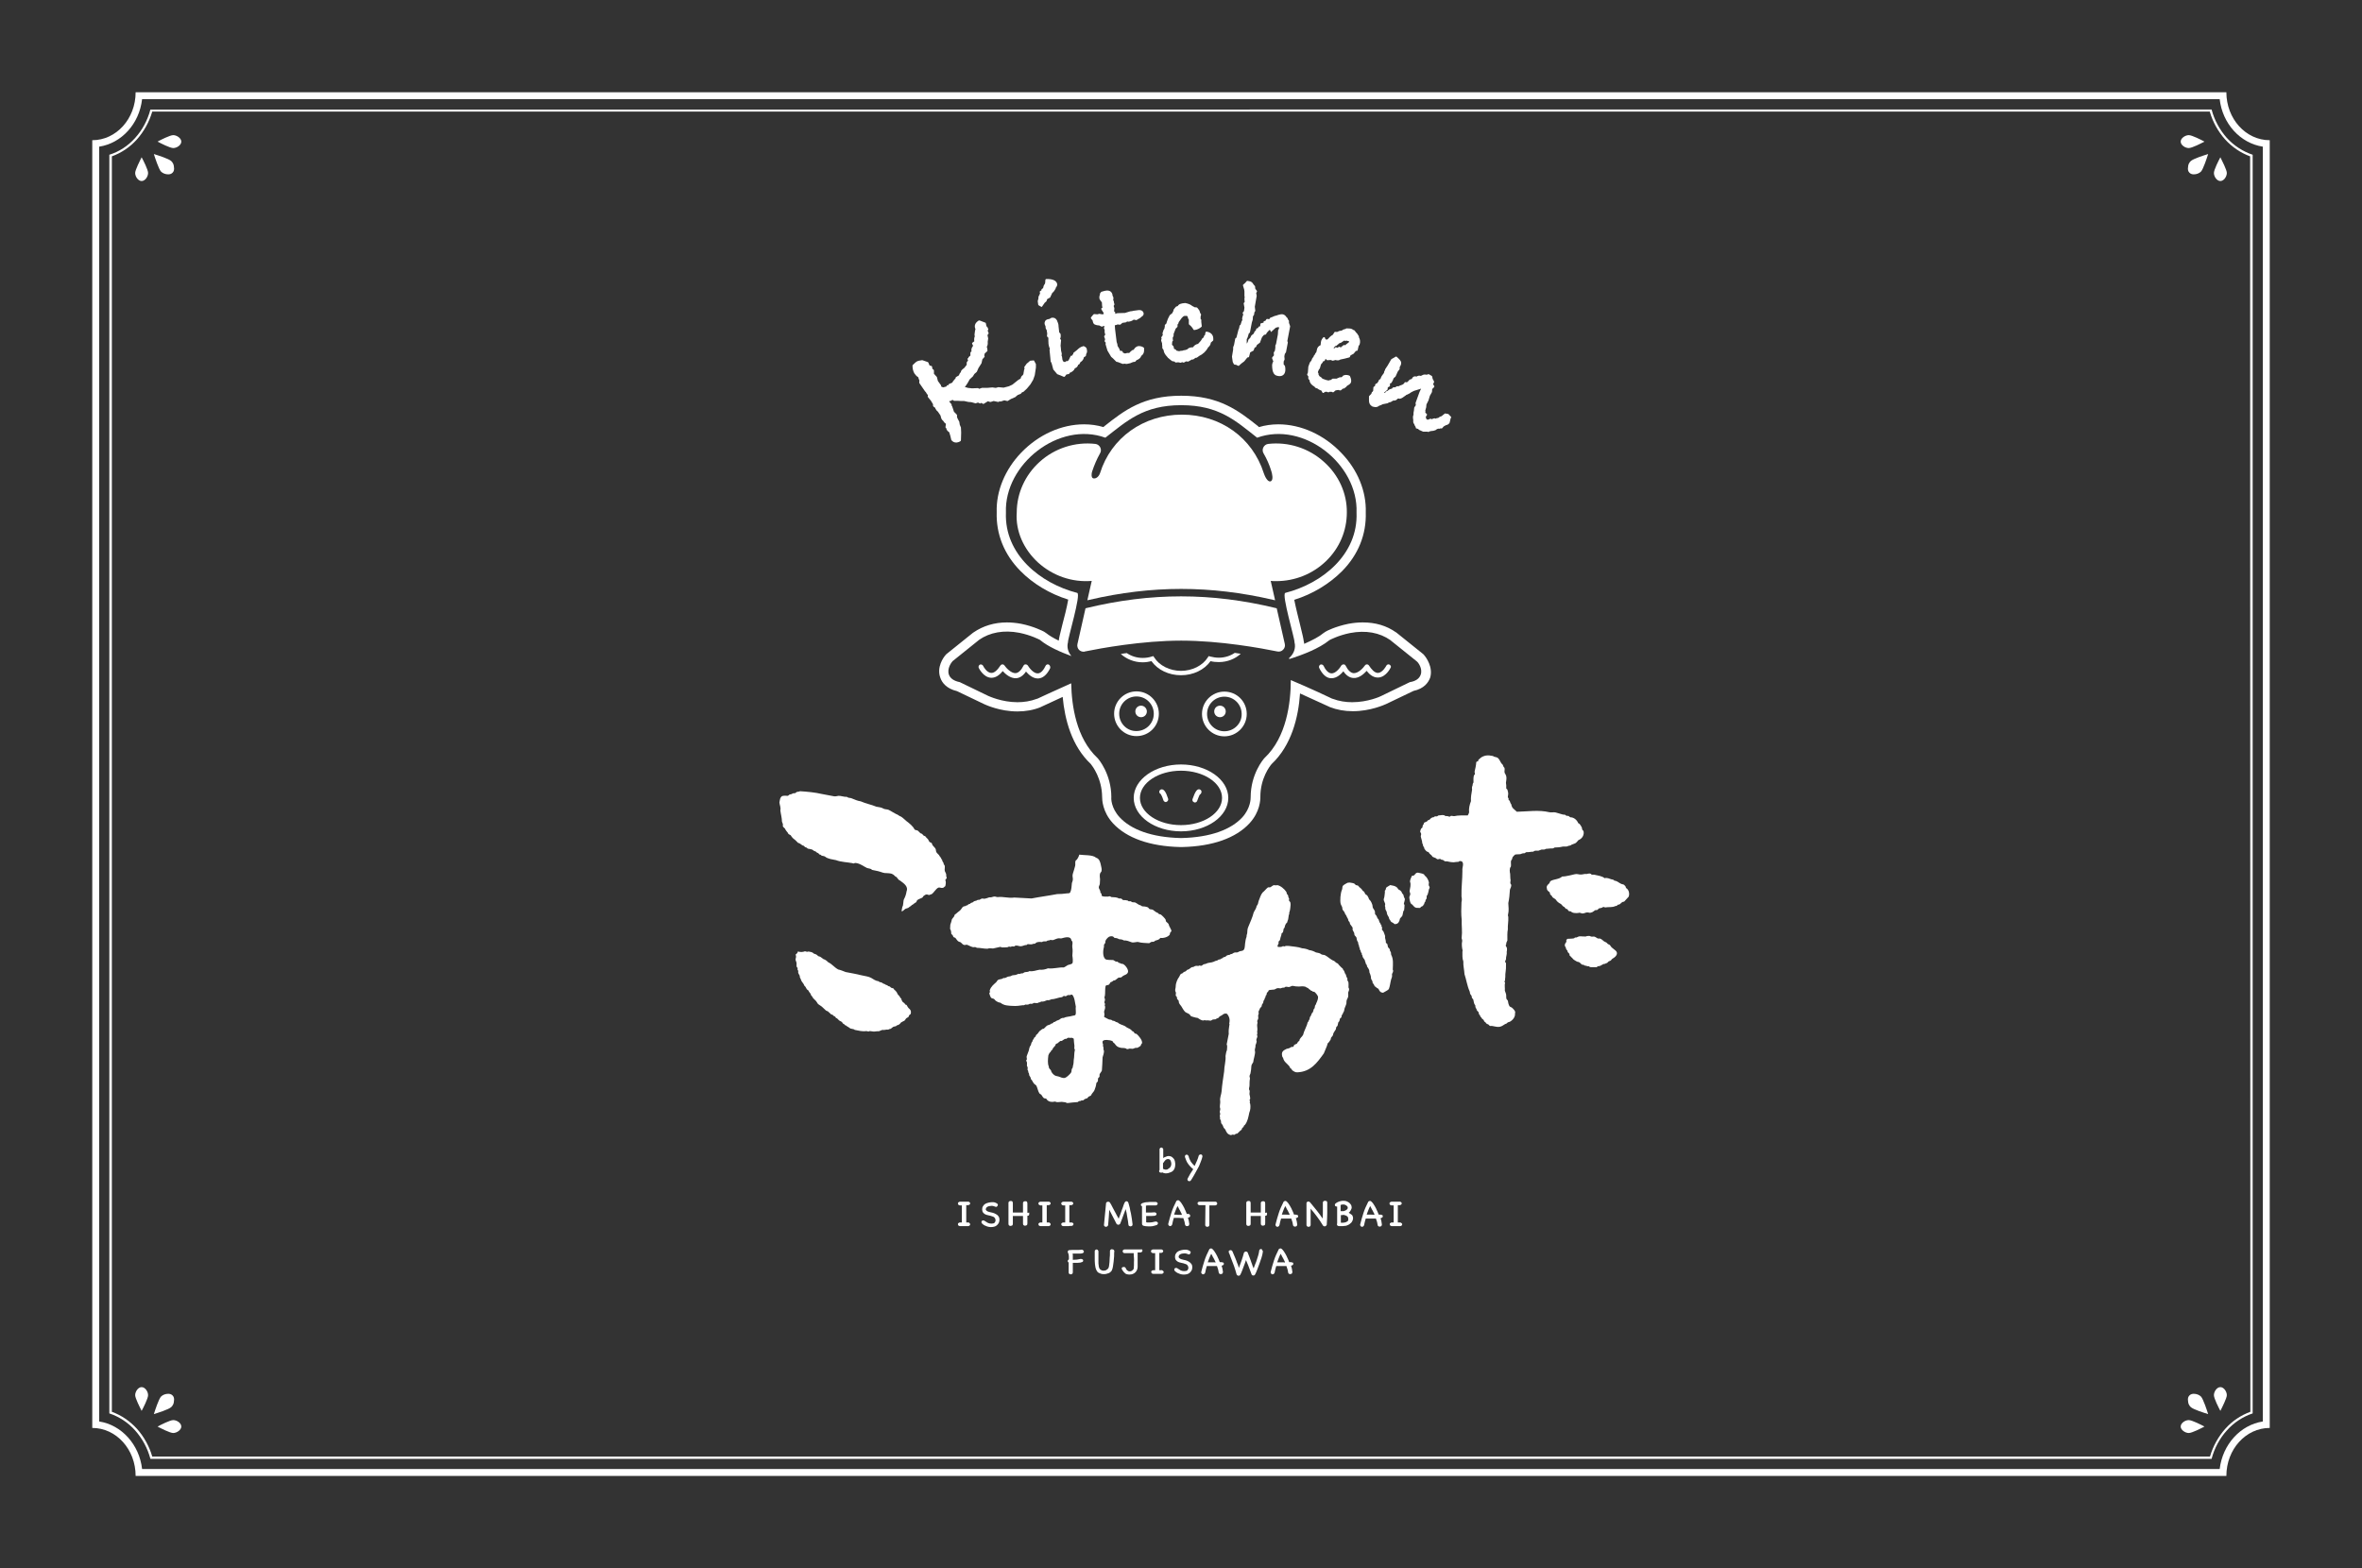 <?xml version="1.0" encoding="utf-8"?>
<!-- Generator: Adobe Illustrator 25.2.3, SVG Export Plug-In . SVG Version: 6.00 Build 0)  -->
<svg version="1.1" id="レイヤー_1" xmlns="http://www.w3.org/2000/svg" xmlns:xlink="http://www.w3.org/1999/xlink" x="0px"
	 y="0px" viewBox="0 0 1024 680" style="enable-background:new 0 0 1024 680;" xml:space="preserve">
<rect x="0" y="0" width="1024" height="680" fill="#333333" stroke="none"/>
<style type="text/css">
	.st0{fill:#FFFFFF;}
</style>
<g>
	<g>
		<path class="st0" d="M965.2,40H58.8c0,11.5-8.4,20.8-18.8,20.8v558.4c10.4,0,18.8,9.3,18.8,20.8h906.4c0-11.5,8.4-20.8,18.8-20.8
			V60.8C973.6,60.8,965.2,51.5,965.2,40z M981,616.4c-9.7,1.5-17.4,9.9-18.7,20.6H61.6c-1.2-10.6-8.9-19.1-18.6-20.6V63.6
			c9.7-1.5,17.4-9.9,18.6-20.6h900.7c1.2,10.6,8.9,19.1,18.7,20.6V616.4z"/>
		<path class="st0" d="M965.4,59.8c-3.1-3.5-5.4-7.7-6.6-12.3H65.2c-1.2,4.6-3.5,8.9-6.6,12.3c-3.1,3.5-7,6-11.2,7.3v545.8
			c4.2,1.4,8.1,3.9,11.2,7.4s5.4,7.7,6.6,12.3h893.6c1.2-4.6,3.5-8.9,6.6-12.3c3.1-3.5,7-6,11.2-7.4V67.1
			C972.4,65.7,968.5,63.2,965.4,59.8z M975.6,612.2c-4.1,1.5-7.9,4-10.9,7.4s-5.3,7.5-6.6,12H66c-1.3-4.5-3.6-8.6-6.6-12
			c-3.1-3.4-6.8-5.9-10.9-7.4V67.8c4.1-1.5,7.9-4,10.9-7.4s5.3-7.5,6.6-12h892c1.3,4.5,3.6,8.6,6.6,12c3.1,3.4,6.8,5.9,10.9,7.4
			L975.6,612.2L975.6,612.2z"/>
	</g>
	<g>
		<path class="st0" d="M75.1,58.6c-1.4,0-5.5,2.1-6.8,2.8c1.3,0.7,5.4,2.8,6.8,2.8c1.6,0,3.5-1.3,3.5-2.8
			C78.6,59.9,76.6,58.6,75.1,58.6z"/>
		<path class="st0" d="M74.3,69.9c-1.1-1.1-6-2.6-7.6-3.1c0.5,1.6,2.1,6.5,3.1,7.6c0.8,0.8,2,1.2,3.1,1.2c0.6,0,1.3-0.1,1.9-0.7
			s0.8-1.4,0.6-2.5C75.4,71.4,74.9,70.5,74.3,69.9z"/>
		<path class="st0" d="M58.6,75c0,1.6,1.3,3.5,2.8,3.5s2.8-1.9,2.8-3.5c0-1.4-2.1-5.5-2.8-6.8C60.7,69.6,58.6,73.7,58.6,75z"/>
	</g>
	<g>
		<path class="st0" d="M948.9,58.6c1.4,0,5.5,2.1,6.8,2.8c-1.3,0.7-5.4,2.8-6.8,2.8c-1.6,0-3.5-1.3-3.5-2.8
			C945.4,59.9,947.4,58.6,948.9,58.6z"/>
		<path class="st0" d="M949.7,69.9c1.1-1.1,6-2.6,7.6-3.1c-0.5,1.6-2.1,6.5-3.1,7.6c-0.8,0.8-2,1.2-3.1,1.2c-0.6,0-1.3-0.1-1.9-0.7
			c-0.6-0.6-0.8-1.4-0.6-2.5C948.6,71.4,949.1,70.5,949.7,69.9z"/>
		<path class="st0" d="M965.4,75c0,1.6-1.3,3.5-2.8,3.5s-2.8-1.9-2.8-3.5c0-1.4,2.1-5.5,2.8-6.8C963.3,69.6,965.4,73.7,965.4,75z"/>
	</g>
	<g>
		<path class="st0" d="M75.1,621.4c-1.4,0-5.5-2.1-6.8-2.8c1.3-0.7,5.4-2.8,6.8-2.8c1.6,0,3.5,1.3,3.5,2.8S76.6,621.4,75.1,621.4z"
			/>
		<path class="st0" d="M74.3,610.1c-1.1,1.1-6,2.6-7.6,3.1c0.5-1.6,2.1-6.5,3.1-7.6c0.8-0.8,2-1.2,3.1-1.2c0.6,0,1.3,0.1,1.9,0.7
			c0.6,0.6,0.8,1.4,0.6,2.5C75.4,608.6,74.9,609.5,74.3,610.1z"/>
		<path class="st0" d="M58.6,605c0-1.6,1.3-3.5,2.8-3.5s2.8,1.9,2.8,3.5c0,1.4-2.1,5.5-2.8,6.8C60.7,610.4,58.6,606.3,58.6,605z"/>
	</g>
	<g>
		<path class="st0" d="M948.9,621.4c1.4,0,5.5-2.1,6.8-2.8c-1.3-0.7-5.4-2.8-6.8-2.8c-1.6,0-3.5,1.3-3.5,2.8
			S947.4,621.4,948.9,621.4z"/>
		<path class="st0" d="M949.7,610.1c1.1,1.1,6,2.6,7.6,3.1c-0.5-1.6-2.1-6.5-3.1-7.6c-0.8-0.8-2-1.2-3.1-1.2c-0.6,0-1.3,0.1-1.9,0.7
			c-0.6,0.6-0.8,1.4-0.6,2.5C948.6,608.6,949.1,609.5,949.7,610.1z"/>
		<path class="st0" d="M965.4,605c0-1.6-1.3-3.5-2.8-3.5s-2.8,1.9-2.8,3.5c0,1.4,2.1,5.5,2.8,6.8C963.3,610.4,965.4,606.3,965.4,605
			z"/>
	</g>
</g>
<g>
	<g>
		<path class="st0" d="M507.3,508.4c0.4-0.1,0.7-0.3,1-0.5s0.5-0.5,0.7-0.8s0.3-0.7,0.4-1.1s0.1-0.8,0.1-1.2c0-0.3,0-0.6-0.1-0.9
			c0-0.3-0.1-0.6-0.2-0.8c-0.1-0.3-0.2-0.5-0.4-0.7c-0.2-0.2-0.4-0.4-0.6-0.6s-0.5-0.3-0.8-0.4s-0.6-0.1-0.9-0.1s-0.6,0.1-0.8,0.2
			c-0.3,0.1-0.5,0.2-0.8,0.3c-0.2,0.1-0.4,0.2-0.6,0.4v-3.9c-0.1-0.2-0.2-0.4-0.3-0.5c-0.2-0.1-0.3-0.2-0.5-0.2s-0.4,0.1-0.5,0.2
			s-0.3,0.3-0.3,0.5v9c-0.1,0.2-0.2,0.4-0.2,0.5c0,0.2,0.1,0.4,0.2,0.5c0.2,0.1,0.3,0.2,0.6,0.2c0.1,0,0.2,0,0.3,0
			c0.1,0,0.2-0.1,0.3-0.1c0.2,0.1,0.5,0.2,0.7,0.3c0.2,0,0.5,0.1,0.7,0.1c0.3,0,0.7,0,1.1-0.1C506.6,508.6,507,508.5,507.3,508.4z
			 M505.5,507.2c-0.2,0-0.4,0-0.6-0.1c-0.2,0-0.4-0.1-0.7-0.3v-2.4c0.2-0.2,0.4-0.5,0.5-0.7c0.2-0.2,0.4-0.4,0.5-0.6
			c0.2-0.2,0.4-0.3,0.6-0.4s0.5-0.1,0.7-0.1s0.4,0.1,0.6,0.2c0.1,0.1,0.3,0.3,0.4,0.5s0.1,0.4,0.2,0.6c0,0.2,0.1,0.5,0.1,0.7
			s0,0.5-0.1,0.7c0,0.2-0.1,0.5-0.3,0.7c-0.2,0.4-0.5,0.6-0.9,0.8C506.3,507.1,505.9,507.2,505.5,507.2z"/>
		<path class="st0" d="M520.6,503.7c0.3-0.7,0.5-1.4,0.7-2.2c0-0.3-0.1-0.5-0.2-0.7c-0.2-0.2-0.4-0.2-0.6-0.2
			c-0.4,0-0.6,0.2-0.8,0.5l0,0c-0.2,0.8-0.5,1.6-0.8,2.3c-0.3,0.7-0.6,1.4-1,2.2c-0.6-0.6-1.2-1.2-1.6-1.8c-0.4-0.7-0.8-1.5-1-2.4
			c-0.1-0.2-0.2-0.4-0.3-0.5c-0.2-0.1-0.3-0.2-0.5-0.2c-0.6,0-0.8,0.3-0.8,1c0.2,0.6,0.4,1.1,0.6,1.6c0.2,0.5,0.5,1,0.8,1.4
			s0.6,0.8,1,1.2c0.4,0.4,0.8,0.8,1.2,1.1l-1.3,2c-0.2,0.4-0.4,0.7-0.6,1.1c-0.2,0.4-0.4,0.7-0.6,1.1v0.1v0.1c0,0.3,0.1,0.5,0.2,0.6
			c0.2,0.1,0.3,0.2,0.6,0.2c0.1,0,0.3,0,0.4-0.1c0.1-0.1,0.3-0.2,0.4-0.4c0.2-0.3,0.4-0.7,0.6-1c0.2-0.3,0.4-0.6,0.6-1
			c0.4-0.7,0.7-1.3,1.1-2c0.4-0.7,0.7-1.3,1.1-2C520,505.1,520.3,504.4,520.6,503.7z"/>
		<path class="st0" d="M419.6,530.1L419.6,530.1c-0.2,0-0.3,0-0.4,0s-0.2,0-0.3,0v-7.5h0.9c0.3-0.1,0.5-0.2,0.6-0.3s0.2-0.3,0.2-0.5
			s-0.1-0.3-0.2-0.4c-0.1-0.1-0.3-0.3-0.6-0.3h-3.6c-0.3,0-0.5,0.1-0.7,0.3c-0.2,0.1-0.2,0.3-0.2,0.5s0.1,0.4,0.2,0.5
			c0.1,0.2,0.4,0.2,0.6,0.3h0.9v7.4c-0.2,0-0.3,0-0.4,0s-0.3,0-0.4,0c-0.3,0-0.5,0.1-0.7,0.3c-0.2,0.1-0.2,0.3-0.2,0.5
			s0.1,0.3,0.2,0.5s0.4,0.2,0.7,0.3h2.3c0.2,0,0.4,0,0.7,0c0.2,0,0.4,0,0.6,0c0.3-0.1,0.5-0.2,0.6-0.3c0.1-0.2,0.2-0.3,0.2-0.5
			s-0.1-0.4-0.3-0.5C420.2,530.1,420,530.1,419.6,530.1z"/>
		<path class="st0" d="M431.8,526.5c-0.5-0.3-1-0.5-1.4-0.6s-0.9-0.2-1.3-0.3c0,0-0.1,0-0.3-0.1c-0.2,0-0.4-0.1-0.6-0.2
			c-0.2-0.1-0.4-0.2-0.6-0.4s-0.3-0.4-0.2-0.6c0-0.3,0.1-0.5,0.3-0.7c0.2-0.2,0.3-0.3,0.6-0.4c0.2-0.1,0.5-0.2,0.7-0.2
			c0.3,0,0.5-0.1,0.8-0.1s0.6,0,0.9,0.1s0.6,0.2,0.9,0.3c0.2,0.1,0.3,0.1,0.4,0c0.1,0,0.2-0.1,0.3-0.2c0.1-0.1,0.2-0.2,0.2-0.3
			s0.1-0.2,0.1-0.3s0-0.3-0.1-0.4c-0.1-0.1-0.2-0.2-0.4-0.3c-0.3-0.2-0.6-0.3-0.9-0.4c-0.3-0.1-0.7-0.1-1.1-0.1
			c-0.5,0-1,0.1-1.5,0.2c-0.5,0.1-1,0.3-1.4,0.5s-0.8,0.6-1,1c-0.3,0.4-0.4,0.9-0.4,1.4c0,0.4,0.1,0.8,0.2,1.1
			c0.2,0.3,0.4,0.6,0.7,0.8c0.3,0.2,0.6,0.4,1,0.5s0.8,0.2,1.2,0.3c0.2,0,0.5,0.1,0.8,0.2c0.3,0.1,0.6,0.2,0.9,0.3s0.5,0.3,0.7,0.6
			s0.3,0.6,0.3,1s-0.2,0.7-0.4,1c-0.3,0.3-0.7,0.4-1.4,0.4c-0.6,0-1-0.1-1.5-0.3c-0.4-0.2-0.8-0.5-1.3-0.8c-0.1-0.1-0.2-0.1-0.3-0.2
			c-0.1,0-0.2-0.1-0.4-0.1c-0.2,0-0.4,0.1-0.6,0.2c-0.2,0.1-0.2,0.3-0.2,0.5s0,0.3,0.1,0.5l0,0c0.2,0.2,0.5,0.5,0.8,0.7
			s0.6,0.4,1,0.5c0.4,0.2,0.7,0.3,1.2,0.4c0.4,0.1,0.8,0.1,1.2,0.1c0.5,0,0.9-0.1,1.3-0.2c0.4-0.1,0.8-0.3,1.1-0.6
			c0.3-0.3,0.6-0.6,0.8-1c0.2-0.4,0.3-0.9,0.3-1.4s-0.1-1-0.4-1.4C432.6,527,432.2,526.7,431.8,526.5z"/>
		<path class="st0" d="M445.4,525.9v-4.1c0-0.3-0.1-0.5-0.2-0.7c-0.1-0.1-0.3-0.2-0.5-0.2c-0.1,0-0.3,0-0.4,0s-0.3,0.1-0.4,0.1
			c-0.1,0.1-0.2,0.2-0.3,0.3c-0.1,0.1-0.1,0.3-0.1,0.5v4h-4.4v-4.1c0-0.3-0.1-0.5-0.2-0.7c-0.1-0.1-0.3-0.2-0.5-0.2
			c-0.1,0-0.3,0-0.4,0s-0.3,0.1-0.4,0.1c-0.1,0.1-0.2,0.2-0.3,0.3c-0.1,0.1-0.1,0.3-0.1,0.5v9c0,0.3,0.1,0.6,0.3,0.7
			c0.2,0.2,0.4,0.2,0.6,0.2s0.5-0.1,0.7-0.2c0.2-0.1,0.3-0.4,0.3-0.8v-3.3h4.4v3.3c0,0.3,0.1,0.6,0.3,0.7c0.2,0.2,0.4,0.2,0.6,0.2
			s0.5-0.1,0.7-0.2c0.2-0.1,0.3-0.4,0.3-0.8v-3.3c0.4,0,0.6-0.1,0.7-0.3s0.1-0.4,0.1-0.6c0-0.2,0-0.4-0.1-0.6
			C446,526,445.8,525.9,445.4,525.9z"/>
		<path class="st0" d="M454.5,530.1L454.5,530.1c-0.2,0-0.3,0-0.4,0s-0.2,0-0.3,0v-7.5h0.9c0.3-0.1,0.5-0.2,0.6-0.3s0.2-0.3,0.2-0.5
			s-0.1-0.3-0.2-0.4c-0.1-0.1-0.3-0.3-0.6-0.3h-3.6c-0.3,0-0.5,0.1-0.7,0.3c-0.2,0.1-0.2,0.3-0.2,0.5s0.1,0.4,0.2,0.5
			s0.4,0.2,0.6,0.3h0.9v7.4c-0.2,0-0.3,0-0.4,0s-0.3,0-0.4,0c-0.3,0-0.5,0.1-0.7,0.3c-0.2,0.1-0.2,0.3-0.2,0.5s0.1,0.3,0.2,0.5
			s0.4,0.2,0.7,0.3h2.3c0.2,0,0.4,0,0.7,0c0.2,0,0.4,0,0.6,0c0.3-0.1,0.5-0.2,0.6-0.3c0.1-0.2,0.2-0.3,0.2-0.5s-0.1-0.4-0.3-0.5
			C455.1,530.1,454.8,530.1,454.5,530.1z"/>
		<path class="st0" d="M464,531.6c0.2,0,0.4,0,0.6,0c0.3-0.1,0.5-0.2,0.6-0.3c0.1-0.2,0.2-0.3,0.2-0.5s-0.1-0.4-0.3-0.5
			c-0.2-0.2-0.4-0.2-0.8-0.2h-0.1c-0.1,0-0.2,0-0.3,0c-0.1,0-0.2,0-0.3,0v-7.5h0.9c0.3-0.1,0.5-0.2,0.6-0.3s0.2-0.3,0.2-0.5
			s-0.1-0.3-0.2-0.4c-0.1-0.1-0.3-0.3-0.6-0.3H461c-0.3,0-0.5,0.1-0.7,0.3c-0.2,0.1-0.2,0.3-0.2,0.5s0.1,0.4,0.2,0.5
			c0.1,0.2,0.4,0.2,0.6,0.3h0.9v7.4c-0.2,0-0.3,0-0.4,0s-0.3,0-0.4,0c-0.3,0-0.5,0.1-0.7,0.3c-0.2,0.1-0.2,0.3-0.2,0.5
			s0.1,0.3,0.2,0.5s0.4,0.2,0.7,0.3h2.3C463.5,531.6,463.8,531.6,464,531.6z"/>
		<path class="st0" d="M487.5,525.7c0.2-0.5,0.3-0.9,0.5-1.4c0.1,0.5,0.3,1.1,0.4,1.6c0.1,0.6,0.2,1.2,0.3,1.8
			c0.1,0.6,0.2,1.2,0.3,1.7c0.1,0.6,0.1,1.1,0.2,1.6c0,0.3,0.1,0.5,0.3,0.6c0.2,0.1,0.4,0.2,0.6,0.2s0.4-0.1,0.6-0.2
			c0.2-0.1,0.3-0.4,0.3-0.7c-0.1-0.8-0.2-1.5-0.3-2.3c-0.1-0.8-0.3-1.6-0.4-2.4c-0.2-0.8-0.4-1.6-0.5-2.4c-0.2-0.8-0.4-1.5-0.6-2.2
			c-0.1-0.2-0.2-0.4-0.3-0.5c-0.2-0.1-0.3-0.2-0.5-0.2c-0.4,0-0.6,0.2-0.8,0.5c-0.3,0.7-0.6,1.3-0.8,2.1c-0.3,0.7-0.5,1.4-0.8,2.2
			c-0.2,0.5-0.4,1-0.5,1.4c-0.2,0.5-0.4,0.9-0.5,1.4c-0.3-0.6-0.6-1.1-0.9-1.6s-0.5-1.1-0.9-1.7c-0.3-0.6-0.7-1.3-1-1.9
			c-0.3-0.6-0.6-1.2-1-1.8c-0.2-0.3-0.5-0.4-0.8-0.4c-0.2,0-0.4,0.1-0.6,0.2c-0.2,0.1-0.3,0.3-0.3,0.5l-0.9,9.4
			c0,0.3,0.1,0.5,0.3,0.6c0.2,0.1,0.4,0.2,0.6,0.2s0.3-0.1,0.5-0.2c0.2-0.1,0.3-0.3,0.4-0.5l0.3-3.6c0-0.5,0.1-1.1,0.1-1.6
			s0.1-1,0.1-1.5l3.2,6.2c0.3,0.2,0.5,0.3,0.7,0.3c0.3,0,0.5-0.1,0.8-0.4c0.2-0.6,0.5-1.2,0.7-1.8s0.5-1.3,0.7-1.9
			C487.1,526.7,487.3,526.2,487.5,525.7z"/>
		<path class="st0" d="M501.5,531.2c0.2-0.1,0.3-0.2,0.4-0.4c0.1-0.1,0.1-0.3,0.1-0.4c0-0.2-0.1-0.4-0.3-0.5
			c-0.2-0.2-0.4-0.2-0.8-0.2l0,0c-0.4,0.1-0.9,0.2-1.4,0.3s-0.9,0.1-1.4,0.1c-0.2,0-0.4,0-0.6,0s-0.4,0-0.6-0.1v-2.7
			c0.1,0,0.2,0,0.3,0c0.1,0,0.2,0,0.3,0c0.5,0,1,0,1.6,0c0.5,0,1-0.1,1.5-0.1c0.3-0.1,0.5-0.2,0.6-0.3s0.2-0.3,0.2-0.5
			s-0.1-0.4-0.3-0.5c-0.2-0.2-0.4-0.2-0.8-0.2c-0.5,0-1,0.1-1.4,0.1c-0.5,0-0.9,0-1.4,0c-0.1,0-0.2,0-0.4,0c-0.1,0-0.2,0-0.3,0v-3
			c0.5-0.1,0.9-0.1,1.4-0.1s0.9,0,1.4,0c0.3,0,0.5,0,0.8,0s0.5,0,0.7,0c0.3-0.1,0.5-0.2,0.6-0.3c0.1-0.2,0.2-0.3,0.2-0.5
			s-0.1-0.3-0.3-0.5c-0.2-0.2-0.4-0.2-0.7-0.2c-0.2,0-0.5,0-0.7,0c-0.3,0-0.5,0-0.8,0c-0.7,0-1.4,0-2.1,0.1c-0.7,0-1.4,0.2-2,0.4
			c-0.2,0.1-0.4,0.2-0.5,0.3s-0.2,0.3-0.2,0.4c0,0.1,0,0.3,0.1,0.4c0.1,0.1,0.2,0.2,0.4,0.3v7.6c0,0.3,0.2,0.6,0.5,0.8
			c0.7,0.2,1.5,0.3,2.4,0.3c0.6,0,1.1,0,1.7-0.1C500.5,531.5,501,531.4,501.5,531.2z"/>
		<path class="st0" d="M513,528.2c0.2,0.5,0.3,1,0.5,1.5c0.1,0.5,0.2,1,0.3,1.5c0.1,0.2,0.2,0.3,0.4,0.4c0.2,0.1,0.3,0.1,0.5,0.1
			s0.4-0.1,0.6-0.2c0.2-0.1,0.2-0.4,0.3-0.7c-0.1-1-0.3-1.9-0.6-2.8h0.2c0.3-0.1,0.5-0.2,0.6-0.3s0.2-0.3,0.2-0.5s-0.1-0.3-0.2-0.5
			c-0.1-0.1-0.3-0.3-0.5-0.3c-0.1,0-0.3,0-0.4,0c-0.2,0-0.3,0-0.4,0c-0.1-0.3-0.2-0.5-0.3-0.8s-0.2-0.5-0.3-0.7
			c-0.2-0.3-0.3-0.7-0.5-1.1c-0.2-0.4-0.4-0.7-0.6-1.1c-0.2-0.4-0.5-0.7-0.7-1.1c-0.3-0.3-0.5-0.7-0.8-0.9c-0.2-0.2-0.5-0.3-0.8-0.2
			l0,0c-0.3,0.1-0.5,0.2-0.6,0.5l0,0c-0.8,1.6-1.5,3.1-2,4.7c-0.5,1.6-1,3.2-1.4,4.9c-0.1,0.3,0,0.6,0.2,0.8s0.4,0.3,0.6,0.3
			s0.3-0.1,0.5-0.2c0.2-0.1,0.3-0.3,0.4-0.6c0.1-0.5,0.2-1,0.3-1.4c0.1-0.5,0.3-0.9,0.4-1.4l0,0c0.8,0,1.5,0,2.2,0
			C511.5,528.2,512.2,528.2,513,528.2z M509,526.7c0.2-0.7,0.5-1.3,0.7-1.9c0.2-0.6,0.5-1.2,0.8-1.8c0.1,0.2,0.3,0.4,0.4,0.7
			s0.3,0.5,0.4,0.8l0.2,0.3c0.2,0.3,0.3,0.7,0.5,1s0.3,0.6,0.4,1c-0.6,0-1.2,0-1.7,0C510.2,526.7,509.6,526.7,509,526.7z"/>
		<path class="st0" d="M522.5,531.2c0,0.3,0.1,0.5,0.3,0.6s0.4,0.2,0.6,0.2c0.2,0,0.4-0.1,0.6-0.2c0.2-0.1,0.3-0.4,0.3-0.7
			c0-1.4,0-2.8,0-4.2s0-2.8,0-4.2h2.6c0.3-0.1,0.5-0.2,0.6-0.3s0.2-0.3,0.2-0.5c0-0.1,0-0.3-0.2-0.5c-0.1-0.2-0.3-0.3-0.5-0.3
			c-0.1,0-0.3,0-0.6,0s-0.7,0-1.2,0s-1.2,0-2,0s-1.9,0-3.1,0c-0.3,0-0.6,0.1-0.7,0.2c-0.2,0.1-0.2,0.3-0.2,0.5s0,0.4,0.2,0.5
			c0.1,0.2,0.3,0.3,0.6,0.3h2.6L522.5,531.2z"/>
		<path class="st0" d="M548.5,525.9v-4.1c0-0.3-0.1-0.5-0.2-0.7c-0.1-0.1-0.3-0.2-0.5-0.2c-0.1,0-0.3,0-0.4,0
			c-0.1,0-0.3,0.1-0.4,0.1c-0.1,0.1-0.2,0.2-0.3,0.3s-0.1,0.3-0.1,0.5v4h-4.4v-4.1c0-0.3-0.1-0.5-0.2-0.7c-0.1-0.1-0.3-0.2-0.5-0.2
			c-0.1,0-0.3,0-0.4,0c-0.1,0-0.3,0.1-0.4,0.1c-0.1,0.1-0.2,0.2-0.3,0.3s-0.1,0.3-0.1,0.5v9c0,0.3,0.1,0.6,0.3,0.7
			c0.2,0.2,0.4,0.2,0.6,0.2c0.2,0,0.5-0.1,0.7-0.2c0.2-0.1,0.3-0.4,0.3-0.8v-3.3h4.4v3.3c0,0.3,0.1,0.6,0.3,0.7
			c0.2,0.2,0.4,0.2,0.6,0.2c0.2,0,0.5-0.1,0.7-0.2c0.2-0.1,0.3-0.4,0.3-0.8v-3.3c0.4,0,0.6-0.1,0.7-0.3c0.1-0.2,0.1-0.4,0.1-0.6
			c0-0.2,0-0.4-0.1-0.6C549.1,526,548.8,525.9,548.5,525.9z"/>
		<path class="st0" d="M561.8,526.7c-0.1,0-0.3,0-0.4,0c-0.2,0-0.3,0-0.4,0c-0.1-0.3-0.2-0.5-0.3-0.8s-0.2-0.5-0.3-0.7
			c-0.2-0.3-0.3-0.7-0.5-1.1c-0.2-0.4-0.4-0.7-0.6-1.1c-0.2-0.4-0.5-0.7-0.7-1.1c-0.3-0.3-0.5-0.7-0.8-0.9c-0.2-0.2-0.5-0.3-0.8-0.2
			l0,0c-0.3,0.1-0.5,0.2-0.6,0.5l0,0c-0.8,1.6-1.5,3.1-2,4.7c-0.5,1.6-1,3.2-1.4,4.9c-0.1,0.3,0,0.6,0.2,0.8s0.4,0.3,0.6,0.3
			c0.2,0,0.3-0.1,0.5-0.2c0.2-0.1,0.3-0.3,0.4-0.6c0.1-0.5,0.2-1,0.3-1.4c0.1-0.5,0.3-0.9,0.4-1.4l0,0c0.8,0,1.5,0,2.2,0
			s1.5,0,2.2,0c0.2,0.5,0.3,1,0.5,1.5c0.1,0.5,0.2,1,0.3,1.5c0.1,0.2,0.2,0.3,0.4,0.4c0.2,0.1,0.3,0.1,0.5,0.1s0.4-0.1,0.6-0.2
			c0.2-0.1,0.2-0.4,0.3-0.7c-0.1-1-0.3-1.9-0.6-2.8h0.2c0.3-0.1,0.5-0.2,0.6-0.3s0.2-0.3,0.2-0.5s-0.1-0.3-0.2-0.5
			C562.2,526.9,562,526.7,561.8,526.7z M557.4,526.7c-0.5,0-1.1,0-1.7,0c0.2-0.7,0.5-1.3,0.7-1.9c0.2-0.6,0.5-1.2,0.8-1.8
			c0.1,0.2,0.3,0.4,0.4,0.7c0.1,0.3,0.3,0.5,0.4,0.8l0.2,0.3c0.2,0.3,0.3,0.7,0.5,1s0.3,0.6,0.4,1
			C558.5,526.7,558,526.7,557.4,526.7z"/>
		<path class="st0" d="M574.3,520.7c-0.2,0-0.4,0.1-0.5,0.2c-0.2,0.1-0.3,0.3-0.3,0.6l0,0c0,1.2,0,2.4,0,3.5s0,2.2-0.1,3.4
			c-0.8-1.2-1.6-2.3-2.4-3.3c-0.8-1-1.7-2.1-2.6-3.2l-0.5-0.6c-0.3-0.2-0.5-0.3-0.7-0.3s-0.4,0.1-0.5,0.2c-0.2,0.1-0.3,0.3-0.3,0.5
			v4.8c0,0.8,0,1.6,0,2.4c0,0.8,0,1.6,0,2.3c0,0.3,0.1,0.5,0.3,0.6s0.4,0.2,0.6,0.2c0.2,0,0.4-0.1,0.6-0.2c0.2-0.1,0.3-0.4,0.3-0.7
			c0-0.8,0-1.5,0-2.1c0-0.7,0-1.3,0-1.9v-3c0.5,0.6,0.9,1.2,1.4,1.7c0.5,0.6,0.9,1.2,1.3,1.7c0.4,0.6,0.9,1.2,1.3,1.8
			c0.4,0.6,0.8,1.3,1.2,1.9l0.1,0.2c0.2,0.2,0.5,0.4,0.8,0.4c0.2,0,0.3-0.1,0.5-0.2s0.3-0.3,0.4-0.5c0,0,0,0,0-0.1v-0.1
			c0.1-1.7,0.2-3.3,0.2-4.8c0-1.6,0-3.2,0-4.8c-0.1-0.2-0.2-0.4-0.3-0.5C574.6,520.7,574.4,520.7,574.3,520.7z"/>
		<path class="st0" d="M584.7,525.9c0.4-0.3,0.7-0.7,0.9-1.1c0.2-0.4,0.4-0.8,0.4-1.2c0-0.3-0.1-0.6-0.2-1c-0.2-0.3-0.4-0.6-0.7-0.9
			s-0.7-0.5-1.1-0.7c-0.4-0.2-0.9-0.3-1.5-0.3c-0.3,0-0.7,0-1.1,0.1c-0.4,0.1-0.9,0.2-1.3,0.4c-0.4,0.2-0.8,0.4-1,0.6
			c-0.3,0.2-0.4,0.5-0.4,0.7s0.1,0.4,0.2,0.5c0.2,0.1,0.4,0.2,0.6,0.2h0.1c0,0,0,0,0.1,0v7.4l0,0c-0.1,0.1-0.1,0.2-0.1,0.3
			c0,0.2,0.1,0.3,0.2,0.5c0.1,0.2,0.4,0.2,0.7,0.3l0,0c0.2,0,0.3,0,0.5,0s0.3,0,0.5,0c0.5,0,0.9,0,1.4-0.1c0.5,0,0.9-0.1,1.3-0.3
			c0.3-0.1,0.6-0.3,0.9-0.5c0.3-0.2,0.5-0.5,0.8-0.7c0.2-0.3,0.4-0.6,0.5-0.9c0.1-0.3,0.2-0.6,0.2-0.9c0-0.5-0.1-0.9-0.4-1.4
			C585.7,526.6,585.3,526.2,584.7,525.9z M581.2,522.5c0.3-0.1,0.7-0.2,1.1-0.2c0.2,0,0.4,0,0.7,0.1c0.2,0.1,0.4,0.1,0.6,0.3
			c0.2,0.1,0.3,0.3,0.5,0.4c0.1,0.2,0.2,0.4,0.2,0.6c0,0.2-0.1,0.5-0.2,0.6c-0.2,0.2-0.3,0.3-0.6,0.5c-0.2,0.1-0.4,0.2-0.7,0.3
			c-0.2,0.1-0.4,0.1-0.6,0.1c-0.2,0-0.3,0-0.5,0s-0.3,0-0.5,0V522.5z M584.3,529.5c-0.3,0.2-0.6,0.4-0.9,0.5
			c-0.4,0.1-0.7,0.2-1.1,0.2c-0.4,0-0.7,0-1,0v-3.3c0.2,0,0.4,0,0.5,0c0.2,0,0.3,0,0.5-0.1c0.3,0,0.6,0.1,0.9,0.2
			c0.3,0.1,0.6,0.2,0.8,0.4c0.2,0.1,0.3,0.3,0.4,0.5c0.1,0.2,0.1,0.4,0.1,0.6C584.6,528.9,584.5,529.2,584.3,529.5z"/>
		<path class="st0" d="M598.5,526.7c-0.1,0-0.3,0-0.4,0c-0.2,0-0.3,0-0.4,0c-0.1-0.3-0.2-0.5-0.3-0.8s-0.2-0.5-0.3-0.7
			c-0.2-0.3-0.3-0.7-0.5-1.1c-0.2-0.4-0.4-0.7-0.6-1.1c-0.2-0.4-0.5-0.7-0.7-1.1c-0.3-0.3-0.5-0.7-0.8-0.9c-0.2-0.2-0.5-0.3-0.8-0.2
			l0,0c-0.3,0.1-0.5,0.2-0.6,0.5l0,0c-0.8,1.6-1.5,3.1-2,4.7c-0.5,1.6-1,3.2-1.4,4.9c-0.1,0.3,0,0.6,0.2,0.8s0.4,0.3,0.6,0.3
			c0.2,0,0.3-0.1,0.5-0.2c0.2-0.1,0.3-0.3,0.4-0.6c0.1-0.5,0.2-1,0.3-1.4c0.1-0.5,0.3-0.9,0.4-1.4l0,0c0.8,0,1.5,0,2.2,0
			s1.5,0,2.2,0c0.2,0.5,0.3,1,0.5,1.5c0.1,0.5,0.2,1,0.3,1.5c0.1,0.2,0.2,0.3,0.4,0.4c0.2,0.1,0.3,0.1,0.5,0.1s0.4-0.1,0.6-0.2
			c0.2-0.1,0.2-0.4,0.3-0.7c-0.1-1-0.3-1.9-0.6-2.8h0.2c0.3-0.1,0.5-0.2,0.6-0.3s0.2-0.3,0.2-0.5s-0.1-0.3-0.2-0.5
			C599,526.9,598.8,526.7,598.5,526.7z M594.2,526.7c-0.5,0-1.1,0-1.7,0c0.2-0.7,0.5-1.3,0.7-1.9c0.2-0.6,0.5-1.2,0.8-1.8
			c0.1,0.2,0.3,0.4,0.4,0.7c0.1,0.3,0.3,0.5,0.4,0.8l0.2,0.3c0.2,0.3,0.3,0.7,0.5,1s0.3,0.6,0.4,1
			C595.3,526.7,594.7,526.7,594.2,526.7z"/>
		<path class="st0" d="M606.7,530.1L606.7,530.1c-0.2,0-0.3,0-0.4,0c-0.1,0-0.2,0-0.3,0v-7.5h0.9c0.3-0.1,0.5-0.2,0.6-0.3
			s0.2-0.3,0.2-0.5s-0.1-0.3-0.2-0.4c-0.1-0.1-0.3-0.3-0.6-0.3h-3.6c-0.3,0-0.5,0.1-0.7,0.3c-0.2,0.1-0.2,0.3-0.2,0.5
			s0.1,0.4,0.2,0.5c0.1,0.2,0.4,0.2,0.7,0.3h0.9v7.4c-0.2,0-0.3,0-0.4,0c-0.1,0-0.3,0-0.4,0c-0.3,0-0.5,0.1-0.7,0.3
			c-0.2,0.1-0.2,0.3-0.2,0.5s0.1,0.3,0.2,0.5c0.1,0.2,0.4,0.2,0.7,0.3h2.3c0.2,0,0.4,0,0.7,0c0.2,0,0.4,0,0.7,0
			c0.3-0.1,0.5-0.2,0.6-0.3c0.1-0.2,0.2-0.3,0.2-0.5s-0.1-0.4-0.3-0.5C607.3,530.1,607,530.1,606.7,530.1z"/>
		<path class="st0" d="M468.8,541.9c-0.4,0.1-0.8,0.1-1.2,0.1c-0.4,0-0.8,0-1.2,0c-0.5,0-0.9,0-1.4,0s-0.9,0.1-1.5,0.1
			c-0.4,0.1-0.6,0.4-0.6,0.7c0,0.1,0,0.3,0.1,0.4c0.1,0.2,0.2,0.5,0.3,0.8c0,0.3,0.1,0.6,0.1,1c0,0.1,0,0.2,0,0.3s0,0.2,0,0.3v0.5
			c-0.3,0.2-0.5,0.4-0.5,0.7c0,0.1,0,0.3,0.1,0.4c0.1,0.1,0.2,0.2,0.3,0.3v4.3c0,0.3,0.1,0.5,0.3,0.6c0.2,0.1,0.4,0.2,0.6,0.2
			s0.4-0.1,0.6-0.2s0.3-0.4,0.3-0.7v-4.1h0.9c0.4,0,0.8,0,1.2,0c0.4,0,0.8-0.1,1.2-0.1c0.4-0.1,0.6-0.2,0.9-0.3
			c0.2-0.1,0.3-0.4,0.3-0.6c0-0.2-0.1-0.4-0.3-0.5c-0.2-0.1-0.4-0.2-0.8-0.2c-0.5,0.1-1,0.2-1.6,0.3c-0.6,0-1.2,0.1-1.8,0.1v-0.6
			c0-0.1,0-0.2,0-0.3s0-0.2,0-0.3c0-0.3,0-0.5,0-0.8c0-0.2,0-0.5-0.1-0.7c0.3,0,0.5,0,0.7,0s0.5,0,0.7,0c0.5,0,0.9,0,1.4,0
			c0.4,0,0.9,0,1.3-0.1c0.3-0.1,0.5-0.2,0.6-0.3s0.2-0.3,0.2-0.5s-0.1-0.4-0.3-0.5C469.4,541.9,469.1,541.9,468.8,541.9z"/>
		<path class="st0" d="M482,541.7c-0.2,0-0.4,0.1-0.5,0.2c-0.2,0.1-0.3,0.3-0.3,0.6c0,0.2,0,0.3,0,0.5s0,0.4,0,0.5
			c0,0.6,0,1.2-0.1,1.8c0,0.7-0.1,1.3-0.1,2c-0.1,0.6-0.1,1.2-0.2,1.7s-0.2,0.9-0.4,1.1c-0.3,0.3-0.6,0.5-0.9,0.7
			c-0.3,0.1-0.6,0.2-1,0.2c-0.3,0-0.5,0-0.8-0.1s-0.5-0.3-0.8-0.5c-0.2-0.2-0.3-0.4-0.4-0.7s-0.2-0.7-0.2-1.1
			c-0.1-0.4-0.1-0.8-0.1-1.3s0-1,0-1.4c0-0.3,0-0.7,0-1c0-0.4,0-0.7,0-1s0-0.5,0-0.7s0-0.5,0-0.7c-0.1-0.2-0.2-0.4-0.3-0.5
			c-0.2-0.1-0.3-0.2-0.5-0.2s-0.4,0.1-0.5,0.2c-0.2,0.1-0.3,0.3-0.3,0.6c0,0.2,0,0.5,0,0.7s0,0.5,0,0.7c0,0.3,0,0.5,0,0.8
			s0,0.6,0,0.8c0,0.9,0,1.7,0.1,2.6c0.1,0.8,0.2,1.6,0.5,2.3c0.1,0.3,0.3,0.6,0.5,0.9c0.2,0.3,0.5,0.5,0.8,0.6s0.6,0.3,1,0.4
			c0.4,0.1,0.7,0.1,1.1,0.1c0.3,0,0.6,0,1-0.1c0.3-0.1,0.7-0.2,1-0.3s0.6-0.3,0.8-0.5c0.3-0.2,0.4-0.4,0.6-0.7
			c0.2-0.5,0.4-1,0.5-1.7s0.2-1.4,0.3-2.2c0.1-0.8,0.1-1.5,0.2-2.3c0-0.8,0-1.6,0.1-2.3c-0.1-0.2-0.2-0.4-0.3-0.5
			C482.4,541.8,482.2,541.7,482,541.7z"/>
		<path class="st0" d="M494.4,541.8c-0.4,0-0.8,0-1.3,0c-0.4,0-0.9,0-1.4,0s-0.9,0-1.3,0s-0.9,0-1.2,0c-0.3,0-0.6,0-0.9,0
			s-0.6,0-0.9,0c-0.5,0.2-0.7,0.4-0.7,0.8c0,0.2,0.1,0.3,0.2,0.5s0.4,0.3,0.6,0.3s0.5,0,0.7,0s0.5,0,0.7,0c0.4,0,0.8,0,1.3,0
			c0.4,0,0.9,0,1.3,0c0,0.6,0,1.3,0.1,2s0,1.4,0,2c0,0.4,0,0.9,0,1.3c0,0.4-0.1,0.9-0.1,1.4c0,0.1-0.1,0.3-0.2,0.4
			c-0.1,0.1-0.2,0.2-0.3,0.3c-0.2,0.2-0.4,0.3-0.6,0.4c-0.2,0.1-0.5,0.1-0.7,0.1s-0.3,0-0.5-0.1s-0.3-0.2-0.5-0.3
			c-0.1-0.1-0.2-0.2-0.3-0.3c-0.1-0.1-0.1-0.2-0.2-0.4s-0.2-0.4-0.4-0.6c-0.2-0.2-0.5-0.2-0.7-0.2s-0.4,0.1-0.6,0.2
			c-0.2,0.1-0.2,0.3-0.2,0.5s0.1,0.3,0.2,0.5c0,0,0,0.1,0.1,0.2c0.1,0.1,0.2,0.3,0.3,0.4c0.1,0.2,0.2,0.3,0.3,0.4
			c0.1,0.1,0.2,0.2,0.2,0.2l0,0c0.3,0.3,0.6,0.6,1,0.7c0.4,0.1,0.8,0.2,1.2,0.2c0.6,0,1.2-0.1,1.8-0.4c0.6-0.3,1-0.7,1.3-1.2
			s0.5-1.1,0.5-1.8c0-1,0-2.1,0-3.1s0-2.1,0-3.1c0.2,0,0.4,0,0.6,0s0.4,0,0.7,0c0.3-0.1,0.5-0.2,0.6-0.3s0.2-0.3,0.2-0.5
			s-0.1-0.4-0.2-0.5S494.7,541.8,494.4,541.8z"/>
		<path class="st0" d="M503.3,550.8L503.3,550.8c-0.2,0-0.3,0-0.4,0s-0.2,0-0.3,0v-7.5h0.9c0.3-0.1,0.5-0.2,0.6-0.3s0.2-0.3,0.2-0.5
			s-0.1-0.3-0.2-0.4c-0.1-0.1-0.3-0.3-0.6-0.3h-3.6c-0.3,0-0.5,0.1-0.7,0.3c-0.2,0.1-0.2,0.3-0.2,0.5s0.1,0.4,0.2,0.5
			c0.1,0.2,0.4,0.2,0.7,0.3h0.9v7.4c-0.2,0-0.3,0-0.4,0s-0.3,0-0.4,0c-0.3,0-0.5,0.1-0.7,0.3c-0.2,0.1-0.2,0.3-0.2,0.5
			s0.1,0.3,0.2,0.5s0.4,0.2,0.7,0.3h2.3c0.2,0,0.4,0,0.7,0c0.2,0,0.4,0,0.7,0c0.3-0.1,0.5-0.2,0.6-0.3c0.1-0.2,0.2-0.3,0.2-0.5
			s-0.1-0.4-0.3-0.5C503.9,550.8,503.6,550.7,503.3,550.8z"/>
		<path class="st0" d="M515.4,547.1c-0.5-0.3-1-0.5-1.4-0.6s-0.9-0.2-1.3-0.3c0,0-0.1,0-0.3-0.1c-0.2,0-0.4-0.1-0.6-0.2
			c-0.2-0.1-0.4-0.2-0.6-0.4s-0.3-0.4-0.2-0.6c0-0.3,0.1-0.5,0.3-0.7c0.2-0.2,0.3-0.3,0.6-0.4c0.2-0.1,0.5-0.2,0.7-0.2
			c0.3,0,0.5-0.1,0.8-0.1s0.6,0,0.9,0.1c0.3,0.1,0.6,0.2,0.9,0.3c0.2,0.1,0.3,0.1,0.4,0c0.1,0,0.2-0.1,0.3-0.2
			c0.1-0.1,0.2-0.2,0.2-0.3s0.1-0.2,0.1-0.3s0-0.3-0.1-0.4c-0.1-0.1-0.2-0.2-0.4-0.3c-0.3-0.2-0.6-0.3-0.9-0.4
			c-0.3-0.1-0.7-0.1-1.1-0.1c-0.5,0-1,0.1-1.5,0.2c-0.5,0.1-1,0.3-1.4,0.5s-0.8,0.6-1,1c-0.3,0.4-0.4,0.9-0.4,1.4
			c0,0.4,0.1,0.8,0.2,1.1c0.2,0.3,0.4,0.6,0.7,0.8c0.3,0.2,0.6,0.4,1,0.5s0.8,0.2,1.2,0.3c0.2,0,0.5,0.1,0.8,0.2
			c0.3,0.1,0.6,0.2,0.9,0.3c0.3,0.1,0.5,0.3,0.7,0.6s0.3,0.6,0.3,1s-0.2,0.7-0.4,1c-0.3,0.3-0.7,0.4-1.4,0.4c-0.6,0-1-0.1-1.5-0.3
			c-0.4-0.2-0.8-0.5-1.3-0.8c-0.1-0.1-0.2-0.1-0.3-0.2c-0.1,0-0.2-0.1-0.4-0.1c-0.2,0-0.4,0.1-0.6,0.2c-0.2,0.1-0.2,0.3-0.2,0.5
			s0,0.3,0.1,0.5l0,0c0.2,0.2,0.5,0.5,0.8,0.7s0.6,0.4,1,0.5c0.4,0.2,0.7,0.3,1.2,0.4c0.4,0.1,0.8,0.1,1.2,0.1
			c0.5,0,0.9-0.1,1.3-0.2c0.4-0.1,0.8-0.3,1.1-0.6s0.6-0.6,0.8-1s0.3-0.9,0.3-1.4s-0.1-1-0.4-1.4
			C516.2,547.7,515.9,547.4,515.4,547.1z"/>
		<path class="st0" d="M529.6,547.3c-0.1,0-0.3,0-0.4,0c-0.2,0-0.3,0-0.4,0c-0.1-0.3-0.2-0.5-0.3-0.8s-0.2-0.5-0.3-0.7
			c-0.2-0.3-0.3-0.7-0.5-1.1c-0.2-0.4-0.4-0.7-0.6-1.1c-0.2-0.4-0.5-0.7-0.7-1.1c-0.3-0.3-0.5-0.7-0.8-0.9c-0.2-0.2-0.5-0.3-0.8-0.2
			l0,0c-0.3,0.1-0.5,0.2-0.6,0.5l0,0c-0.8,1.6-1.5,3.1-2,4.7c-0.5,1.6-1,3.2-1.4,4.9c-0.1,0.3,0,0.6,0.2,0.8s0.4,0.3,0.6,0.3
			c0.2,0,0.3-0.1,0.5-0.2c0.2-0.1,0.3-0.3,0.4-0.6c0.1-0.5,0.2-1,0.3-1.4c0.1-0.5,0.3-0.9,0.4-1.4l0,0c0.8,0,1.5,0,2.2,0
			s1.5,0,2.2,0c0.2,0.5,0.3,1,0.5,1.5c0.1,0.5,0.2,1,0.3,1.5c0.1,0.2,0.2,0.3,0.4,0.4c0.2,0.1,0.3,0.1,0.5,0.1s0.4-0.1,0.6-0.2
			c0.2-0.1,0.2-0.4,0.3-0.7c-0.1-1-0.3-1.9-0.6-2.8h0.2c0.3-0.1,0.5-0.2,0.6-0.3s0.2-0.3,0.2-0.5s-0.1-0.3-0.2-0.5
			C530.1,547.5,529.9,547.4,529.6,547.3z M525.3,547.4c-0.5,0-1.1,0-1.7,0c0.2-0.7,0.5-1.3,0.7-1.9c0.2-0.6,0.5-1.2,0.8-1.8
			c0.1,0.2,0.3,0.4,0.4,0.7c0.1,0.3,0.3,0.5,0.4,0.8l0.2,0.3c0.2,0.3,0.3,0.7,0.5,1s0.3,0.6,0.4,1
			C526.4,547.3,525.8,547.4,525.3,547.4z"/>
		<path class="st0" d="M546.7,541.6c-0.2,0-0.4,0.1-0.5,0.2c-0.2,0.1-0.3,0.3-0.3,0.6c-0.1,0.6-0.2,1.3-0.4,1.9
			c-0.2,0.6-0.4,1.2-0.6,1.9s-0.4,1.2-0.7,1.9c-0.2,0.6-0.5,1.2-0.7,1.9c-0.1-0.3-0.3-0.6-0.4-0.9c-0.1-0.3-0.2-0.6-0.3-0.9
			c-0.1-0.3-0.2-0.6-0.3-0.8c-0.1-0.3-0.2-0.6-0.3-0.9c-0.2-0.5-0.4-1.1-0.6-1.6c-0.2-0.6-0.4-1.1-0.7-1.8c-0.2-0.3-0.5-0.4-0.8-0.4
			s-0.6,0.2-0.8,0.5c-0.3,1.1-0.6,2.2-1,3.3s-0.8,2.2-1.2,3.3c-0.1-0.4-0.2-0.7-0.3-1s-0.2-0.7-0.4-1c-0.1-0.3-0.3-0.7-0.4-1.1
			c-0.2-0.4-0.3-0.9-0.6-1.5c-0.2-0.5-0.4-1-0.6-1.4c-0.2-0.5-0.4-0.9-0.5-1.2c-0.1-0.2-0.3-0.3-0.4-0.4c-0.2-0.1-0.3-0.1-0.4-0.1
			c-0.2,0-0.4,0.1-0.6,0.2c-0.2,0.1-0.2,0.3-0.2,0.5c0,0.1,0,0.3,0.1,0.5c0.2,0.4,0.4,0.8,0.5,1.2s0.3,0.8,0.4,1.1
			c0.4,1.1,0.9,2.3,1.3,3.4c0.4,1.2,0.8,2.4,1.1,3.6c0.2,0.4,0.5,0.6,0.9,0.6c0.3,0,0.5-0.1,0.7-0.4c0.3-0.5,0.5-1.1,0.8-1.8
			s0.6-1.5,0.9-2.4c0.1-0.3,0.3-0.7,0.4-1.1c0.1-0.4,0.3-0.7,0.4-1.1c0.1,0.3,0.2,0.6,0.3,0.8c0.1,0.3,0.2,0.5,0.3,0.7
			s0.2,0.5,0.3,0.7c0.1,0.3,0.2,0.5,0.3,0.8l1.2,3.2c0.1,0.3,0.4,0.5,0.8,0.5c0.3,0,0.5-0.1,0.7-0.4c0.4-0.7,0.7-1.5,1-2.3
			s0.6-1.6,0.9-2.4c0.3-0.8,0.6-1.7,0.9-2.6c0.3-0.9,0.5-1.8,0.6-2.7c0-0.3-0.1-0.5-0.3-0.6C547.1,541.7,546.9,541.6,546.7,541.6z"
			/>
		<path class="st0" d="M559.7,547.3c-0.1,0-0.3,0-0.4,0c-0.2,0-0.3,0-0.4,0c-0.1-0.3-0.2-0.5-0.3-0.8s-0.2-0.5-0.3-0.7
			c-0.2-0.3-0.3-0.7-0.5-1.1c-0.2-0.4-0.4-0.7-0.6-1.1c-0.2-0.4-0.5-0.7-0.7-1.1c-0.3-0.3-0.5-0.7-0.8-0.9c-0.2-0.2-0.5-0.3-0.8-0.2
			l0,0c-0.3,0.1-0.5,0.2-0.6,0.5l0,0c-0.8,1.6-1.5,3.1-2,4.7c-0.5,1.6-1,3.2-1.4,4.9c-0.1,0.3,0,0.6,0.2,0.8s0.4,0.3,0.6,0.3
			c0.2,0,0.3-0.1,0.5-0.2c0.2-0.1,0.3-0.3,0.4-0.6c0.1-0.5,0.2-1,0.3-1.4c0.1-0.5,0.3-0.9,0.4-1.4l0,0c0.8,0,1.5,0,2.2,0
			s1.5,0,2.2,0c0.2,0.5,0.3,1,0.5,1.5c0.1,0.5,0.2,1,0.3,1.5c0.1,0.2,0.2,0.3,0.4,0.4c0.2,0.1,0.3,0.1,0.5,0.1s0.4-0.1,0.6-0.2
			c0.2-0.1,0.2-0.4,0.3-0.7c-0.1-1-0.3-1.9-0.6-2.8h0.2c0.3-0.1,0.5-0.2,0.6-0.3s0.2-0.3,0.2-0.5s-0.1-0.3-0.2-0.5
			C560.2,547.5,560,547.4,559.7,547.3z M555.4,547.4c-0.5,0-1.1,0-1.7,0c0.2-0.7,0.5-1.3,0.7-1.9c0.2-0.6,0.5-1.2,0.8-1.8
			c0.1,0.2,0.3,0.4,0.4,0.7c0.1,0.3,0.3,0.5,0.4,0.8l0.2,0.3c0.2,0.3,0.3,0.7,0.5,1s0.3,0.6,0.4,1
			C556.5,547.3,555.9,547.4,555.4,547.4z"/>
		<path class="st0" d="M448.3,156.4c-0.1-0.1-0.2-0.2-0.3-0.1l-1.2,0.1c-0.1,0-0.2,0-0.3,0.1l-1,0.9c-0.1,0-0.1,0.1-0.2,0.1l0,0l0,0
			c0,0,0,0-0.1,0.1l-0.1,0.1l0,0c-0.3,0.4-0.6,0.9-1,1.4c-0.1,0.1-0.1,0.3,0,0.4l0.1,0.3l-0.2,0.5l-0.3,1.7c0,0.1,0,0.1,0,0.2
			c-0.1,0.2-0.2,0.4-0.3,0.5c-0.5,0.3-0.8,0.8-0.9,1.4l-0.1,0.1l-1,0.6l-2.5,2l-1.5,0.7l-2.3,0.6l-2.2-0.2h-0.1l-1.1,0.3l-1.5-0.2
			l-2.3,0.2h-2.1h-0.1l-1.2,0.4l-0.3-0.2c-0.1-0.1-0.2-0.1-0.3-0.1l-2.5,0.1l-1.8-0.2c-0.5-0.2-0.9-0.3-1.3-0.3l1.2-1.8l0.9-1.6
			l1.3-1.2l0.1-0.1l0.6-1l1-0.9l0.1-0.1l0.7-1.6l1.2-1.9c0,0,0-0.1,0.1-0.1l0.4-1.8l0.9-1c0.1-0.1,0.1-0.3,0-0.5l-0.1-0.2
			c0.1-0.3,0.2-0.6,0.2-0.8l1.1-1c0.1-0.1,0.1-0.2,0.1-0.4c-0.1-1-0.2-1.4-0.3-1.5l0,0c0.4-0.6,0.5-1.3,0.4-2.2l0.2-1.3
			c0-0.1,0-0.1,0-0.2l-0.3-1.4l0.4-0.5c0.1-0.1,0.1-0.3,0.1-0.4l-0.4-1c0.1-0.3,0.2-0.4,0.2-0.4c0.1-0.2,0.1-0.4,0-0.5l-0.2-0.3
			l-0.1-0.3c0-0.2-0.2-0.3-0.4-0.3l-0.3-1.4c0-0.1-0.1-0.3-0.3-0.3c-2.5-1-2.5-1-2.8-0.9c-1.9,1.2-1.9,2.6-1.4,3.7l-0.2,0.8
			l-0.2,1.5c0,0.1,0,0.1,0,0.2c0,0.1,0.1,0.4,0.1,0.7c-0.3,0.6-0.3,1.4-0.2,2.1l-0.8,0.6c-0.2,0.1-0.2,0.4-0.1,0.6l0.3,0.5v0.4
			c-0.6,0.7-0.8,1.5-0.6,2.3l-0.3,0.2c-0.1,0.1-0.2,0.2-0.2,0.4v1.2l-0.7,0.6c-0.1,0.1-0.2,0.3-0.1,0.4l-0.2,0.1
			c-0.2,0.1-0.3,0.3-0.2,0.5l0.2,0.5c-0.2,0.3-0.4,0.5-0.5,0.7c0,0.1-0.1,0.1-0.1,0.2v1l-1,1.3c-1.2,0.9-1.6,1.4-1.5,1.8
			c-0.4,0.4-0.7,0.9-0.9,1.5l-1.2,0.7c-0.1,0.1-0.2,0.2-0.2,0.3s0,0.1,0,0.2l-1.1,1.3c0,0,0,0.1-0.1,0.1l-0.2,0.5l-1.4,0.6
			c-0.1,0-0.2,0.1-0.2,0.2l-0.1,0.3h-0.3c-0.1,0-0.3,0.1-0.4,0.2l-0.2,0.4l-1.1,0.3h-0.1l-0.2,0.1l-0.9-0.4v-0.3
			c0-0.1,0-0.2-0.1-0.3l-1.3-1.8l-0.4-1.6c0-0.1,0-0.1-0.1-0.2l-1.2-1.3v-1.4c0-0.1-0.1-0.2-0.1-0.3l-0.6-0.5l-0.1-0.8
			c0-0.2-0.1-0.3-0.3-0.4l-0.8-0.2l-0.5-1.2c0-0.1-0.1-0.2-0.3-0.3l-2.3-0.8c-0.1,0-0.1,0-0.2,0c-1,0.1-1.8,0.3-2.3,0.6
			c-0.2,0.1-0.6,0.4-1.7,1.5c-0.1,0.1-0.1,0.2-0.1,0.3c0,1.3,0.3,2.4,0.8,3.3c0.4,0.6,0.9,1.2,1.7,1.7l0.2,0.7
			c0.1,0.2,0.2,0.4,0.3,0.7c-0.1,0.5-0.1,0.9,0,1.2c0,0.1,0,0.1,0.1,0.1l2.4,3.5c0,0.1,0.1,0.1,0.2,0.1l0.4,0.7
			c0.2,0.3,0.4,0.6,0.6,0.8l-0.1,0.4c0,0.1,0,0.3,0.1,0.4l1.3,1.6l0.9,1.5l0,0v0.6c0,0.1,0.1,0.3,0.2,0.4l0.8,0.6v0.1
			c0,0.1,0,0.2,0.1,0.3c0.3,0.6,0.7,1,1,1.2c0.2,0.3,0.6,0.8,1.1,1.6l0.1,0.3c0.1,0.6,0.3,1,0.4,1.3c0.2,0.3,0.4,0.6,0.8,0.9
			l0.3,0.5l0.1,0.1l0.7,0.6l-0.2,1.4c0,0.2,0.1,0.4,0.3,0.5l0.1,0.1c0,0.3,0.1,0.6,0.3,0.8c0.1,0.2,0.3,0.4,0.6,0.6
			c0.1,0.1,0.2,0.2,0.3,0.2l0.5,1.6l0.4,1.7c0,0.1,0,0.1,0.1,0.2c0.5,0.6,1.2,1.1,2.3,1c0.5-0.1,1-0.2,1.6-0.6
			c0.1-0.1,0.2-0.2,0.2-0.4l0.1-3.3l-0.1-2.1v-0.1l-0.5-1.2l-0.2-1.2v-0.1l-0.7-1.3l-0.3-0.7v-0.8c0-0.1,0-0.2-0.1-0.3
			c-0.5-0.6-0.9-0.9-1.2-1.2l-0.8-2.4c0-0.1-0.1-0.1-0.1-0.2l-0.2-0.2c0.1-0.2,0.1-0.4,0-0.5l-1-1.2l0.2-0.2h0.1c0.1,0,0.2,0,0.3,0
			l0.8-0.5c0,0,0.1,0,0.5,0.3c0.1,0,0.2,0.1,0.2,0.1c1.3,0,2.3,0,3,0.1h1.4l1.8,0.4l1.3,0.1l1.8,0.5c0.1,0,0.2,0,0.3,0
			c0.1,0,0.1-0.1,0.2-0.2l0.7-0.1l0.6,0.3c0.1,0.1,0.3,0.1,0.4,0l0.4-0.2l0.6,0.4c0.1,0.1,0.3,0.1,0.4,0l1.8-1.1l0.9,0.3
			c0.1,0,0.2,0,0.3,0l1.3-0.4l1.9,0.4c0.1,0,0.3,0,0.4-0.1l0.2-0.2l0.3,0.1c0.1,0,0.2,0,0.3,0l1.5-0.5l1.3,0.3c0.1,0,0.2,0,0.3-0.1
			l1.3-0.8l1-0.4c0.1,0,0.2-0.1,0.2-0.2l0,0h0.2c0.1,0,0.2,0,0.3-0.1l1.2-1l1.2-0.5c0.1,0,0.1-0.1,0.2-0.1l0.5-0.6l0.4-0.1
			c0.1,0,0.2-0.1,0.2-0.1l1.5-1.4l1.5-1.8l1.2-2l0.7-2l0.5-3.3V158c0-0.1,0-0.2-0.1-0.3L448.3,156.4z"/>
		<path class="st0" d="M471.1,151.1c-0.3-0.5-0.7-0.8-1.3-1c-0.1,0-0.2,0-0.2,0l-0.2,0.1c-0.9,0.2-1.7,0.8-2.5,1.6l-1.4,1.1
			c-0.1,0.1-0.2,0.2-0.2,0.3v0.2c-0.1,0.1-0.1,0.2-0.1,0.3l0,0c-0.1,0-0.2,0.1-0.3,0.2l-0.2,0.4h-0.1c-0.2-0.1-0.5,0-0.5,0.2
			l-0.1,0.3v0.1l-0.1,0.1c-0.1,0-0.2,0.1-0.2,0.3l-0.1,0.3l-0.4,0.7l-0.5,0.3h-0.4c-0.2,0-0.3,0.1-0.4,0.3l-0.3,0.1l-0.7-0.3
			l-0.3-0.7l-0.2-1.4l-0.2-0.4l0.1-0.7c0-0.1,0-0.1,0-0.2L460,152c0-0.5-0.1-1.3-0.2-2.1l0.2-2.3c0-0.1,0-0.2-0.1-0.3l-0.3-0.4
			c0.3-0.6,0.3-1.3,0.2-2c0-0.1,0-0.1-0.1-0.2l-0.5-0.6l-0.3-2.7c0-0.2,0-0.5-0.1-0.9s-0.3-0.9-0.5-1.3V139c0,0,0-0.1-0.1-0.1
			c-0.7-1.2-1.6-1.2-2.3-1.1c-0.1,0-0.3,0.1-0.9,0.5l-0.5,0.1c-0.7,0.1-1.1,0.4-1.4,0.8c-0.2,0.4-0.3,0.8-0.2,1.4
			c0.1,0.3,0.2,0.6,0.4,1v0.1c0,0.1,0,0.2,0,0.3s0,0.2,0,0.2c0.1,0.4,0.3,0.7,0.5,1c0,0.1,0,0.1,0,0.2l0.2,1.2l-0.1,1.1
			c0,0.1,0.1,0.3,0.2,0.4c0.2,0.1,0.3,0.3,0.4,0.4v1.2c0,1.2,0.1,1.9,0.2,2.2c0.1,0.5,0.3,1,0.5,1.4l-0.1,0.1c0,0.1-0.1,0.2-0.1,0.3
			l0.5,5c0,0.1,0,0.1,0.1,0.2l0.3,0.6l0.7,2.6c0,0.1,0,0.1,0.1,0.2l1.6,1.9c0,0.1,0.1,0.1,0.2,0.1l2.7,1.1c0.1,0,0.1,0,0.2,0
			s0.2-0.1,0.3-0.2l0.6-0.8l1-0.2c0.1,0,0.2-0.1,0.3-0.2l0.2-0.4h0.1c0.6-0.2,1.2-0.6,1.7-1.2l0.1-0.1c0.1-0.3,0.2-0.5,0.3-0.6
			c0.9-0.3,1.3-1,1.4-1.5l0.4-0.2c0.1,0,0.1-0.1,0.2-0.2l0.5-0.9l0.4-0.2c0,0,0.1,0,0.1-0.1c0.5-0.5,0.8-1,0.9-1.7l0.7-0.4
			c0.1-0.1,0.2-0.2,0.2-0.3l0.1-0.7l0.1-0.2c0.3-0.4,0.4-1.1,0.1-2.1C471.2,151.2,471.1,151.2,471.1,151.1z"/>
		<path class="st0" d="M451.5,133.1c0.1,0,0.3-0.1,0.3-0.2l1.1-1.6l0.7-0.6c0.1,0,0.1-0.1,0.1-0.2l0.3-0.8l1.1-0.6
			c0.1,0,0.2-0.1,0.2-0.2l0.9-1.9c0.5-0.3,1-1,1.5-2c0,0,0-0.1,0-0.2c0.5-0.6,0.7-1.1,0.6-1.7c-0.3-1.4-1.9-2.2-4.7-2.1
			c-0.2,0-0.4,0.2-0.4,0.4l-0.1,1.3L453,123l-0.1,0.2c-0.4,0.5-0.6,1.1-0.7,1.8l-0.4,0.2c-0.2,0.1-0.3,0.3-0.3,0.5v0.2l-0.5,0.3
			c-0.2,0.1-0.3,0.3-0.2,0.5l0.1,0.6l-0.1,0.1c-0.1,0.1-0.1,0.3-0.1,0.4l0,0c-0.4,0.5-0.6,1.1-0.5,1.6l-0.3,1.1c0,0.1,0,0.1,0,0.2
			l0.2,1.4c0,0.1,0.1,0.3,0.2,0.3L451.5,133.1C451.3,133.1,451.4,133.1,451.5,133.1z"/>
		<path class="st0" d="M476.5,141.1L476.5,141.1l1,0.5c0.1,0.1,0.2,0.1,0.3,0l0.9-0.3l0.1,0.4l-0.1,0.2c-0.1,0.1-0.1,0.3-0.1,0.4
			l0.3,0.8v0.9c0,0.1,0,0.1,0,0.2l0.2,0.6v0.5l-0.3,0.3c-0.1,0.1-0.1,0.3-0.1,0.4l0.4,1.1l-0.2,0.7c0,0.1,0,0.3,0.1,0.4l0.4,0.4
			l-0.1,0.5c0,0.1,0,0.1,0,0.2l0.8,2.7l1.6,2.7l0.1,0.1l0.7,0.6l1.4,1.4c0.1,0.1,0.1,0.1,0.2,0.1l0.5,0.1l2.1,0.8c0.1,0,0.1,0,0.2,0
			l0.6-0.1c0.3,0.1,0.6,0.1,0.9,0.1c0.1,0,0.1,0,0.2,0c0.6-0.1,1.1-0.2,1.4-0.3l1.2-0.5l0.7-0.1c0.1,0,0.2-0.1,0.3-0.1l0.5-0.6
			c1.1-0.4,1.8-1,2.1-1.9c0.9-0.6,1.3-1.5,1.2-2.9V151c0-0.1-0.1-0.2-0.2-0.3c-0.7-0.5-1.5-0.7-2.5-0.6c-0.9,0.3-1.5,0.9-1.8,1.6
			h-0.1c-0.4,0-0.8,0.3-1.2,0.7c-0.4,0.4-0.6,0.6-0.7,0.7c-0.3-0.1-0.6-0.1-1,0c-0.2,0-0.4,0.1-0.7,0.2L487,153l-0.2-0.1l-0.1-0.4
			c-0.1-0.2-0.2-0.3-0.4-0.3c-0.8-0.1-1-0.2-0.9-0.2c0.1-0.1,0.1-0.3,0-0.5l-0.9-1.5l-0.1-0.8l-0.3-0.9l-0.7-5.7l-0.1-1.6
			c0.1,0,0.2,0,0.3,0c0.4-0.1,0.7-0.2,0.8-0.3c0.3,0,0.6,0,1,0.1c0.1,0,0.3,0,0.4-0.1l0.8-0.7l1.4-0.2c0.1,0,0.2-0.1,0.3-0.1
			l0.3-0.3l0.6,0.1c0.9-0.1,1.7-0.4,2.3-0.9l1,0.2c0.1,0,0.3,0,0.4-0.1s0.4-0.3,1-0.6c0.4-0.2,0.7-0.4,0.9-0.7
			c0.4-0.2,1.1-0.7,1-1.5c-0.1-0.7-0.5-1-0.8-1.2c-0.4-0.2-0.9-0.3-1.6-0.2l-2.3,0.3l-0.2,0.1L490,135l-2.3,0.7l-3.3,0.1l-1,0.3
			l0.1-0.3c0-0.2,0-0.3-0.1-0.5L483,135l0.1-1.2c0-0.1,0-0.1,0-0.2l-0.3-0.9l0.3-0.6c0.1-0.1,0.1-0.2,0-0.3l-0.2-0.7v-0.2
			c0-0.1,0-0.1,0-0.2l-0.3-0.6l0.1-0.6c0-0.2,0-0.3,0-0.4c0-0.3-0.2-0.6-0.4-0.9v-0.1c0-0.1,0-0.2,0-0.3c-0.3-1.3-1.2-1.9-2.6-1.8
			c-0.4,0-1.1,0.2-2.1,0.5c-0.1,0-0.2,0.1-0.2,0.1l-0.4,0.5c-0.1,0.1-0.1,0.1-0.1,0.2l-0.1,0.7c-0.2,0.3-0.2,0.8-0.2,1.2
			s0.3,0.9,0.6,1.3l0.5,0.6l0.1,1.6c0,0.1,0,0.1,0,0.1l0.2,0.5l-0.4,0.3c-0.2,0.1-0.2,0.4-0.1,0.6l0.9,1.4l0.1,0.6l-0.7,0.1
			l-1.1-0.2c-0.1,0-0.1,0-0.2,0l-0.7,0.2l-1.4-0.1c-0.1,0-0.3,0.1-0.4,0.2l-1,1.2c-0.1,0.2-0.1,0.4,0,0.5l0.7,0.9l0,0
			c0.1,0.7,0.3,1.3,0.7,1.6C475.2,141,475.8,141.1,476.5,141.1z"/>
		<path class="st0" d="M503.8,148.9c0,0.4,0,0.9,0.1,1.3v0.7c0,0.1,0,0.2,0.1,0.2l0.5,0.8l0,0c0,0.6,0.3,1.3,0.9,2.1l1,1.2l1.6,1.3
			c0.1,0,0.1,0.1,0.2,0.1l1,0.2l0.3,0.3c0.1,0.1,0.2,0.1,0.3,0.1l1-0.1l1,0.2c0.1,0,0.3,0,0.4-0.1l0.2-0.2l0.5,0.2
			c0.1,0,0.1,0,0.2,0c0.1,0,0.1,0,0.2,0l0.9-0.5l0.8,0.1c0.1,0,0.2,0,0.3-0.1l1.4-0.8h0.5c0.1,0,0.2,0,0.2-0.1l0.8-0.6l0.6-0.1
			c0.1,0,0.1,0,0.2-0.1l0.8-0.6c1.7-0.8,3.1-2.1,4-3.8c0.6-0.5,1-1.1,1.1-1.8v-0.2l1-0.9c0.1-0.1,0.1-0.2,0.1-0.3v-0.5
			c0-1.2-0.5-2.7-2.9-3.1c-0.1,0-0.2,0-0.3,0.1s-0.2,0.2-0.2,0.3l-0.2,1.1l-0.2,0.1c-0.1,0.1-0.2,0.2-0.2,0.3
			c-0.1,0.5-0.4,0.9-0.8,1.1c-0.1,0.1-0.2,0.1-0.2,0.3c-0.1,0.3-0.5,0.9-1.6,2c-1,0.2-1.7,0.7-2.2,1.5h-0.3c-0.9,0-1.7,0.3-2.2,0.9
			c-0.3,0.1-0.6,0.2-0.9,0.3c-0.4,0-0.8,0.1-1.3,0.3h-0.3c-0.4,0-0.7,0.1-1,0.2l-1.3-0.3v-0.1c0-0.2-0.1-0.3-0.3-0.4l-0.6-0.2
			l-0.2-1c0-0.1-0.1-0.2-0.1-0.2l-0.6-0.6v-0.1l0.1-1.3l0.1-0.1c0.2-0.1,0.3-0.3,0.2-0.4l-0.1-1.1l0.4-0.9c0-0.1,0-0.1,0-0.2v-0.6
			l0.9-2.3l0.7-0.7c0.1-0.1,0.1-0.2,0.1-0.3v-0.8l0.2-0.2c0.1-0.1,0.1-0.2,0.2-0.3l0.1-0.5c0.4-0.6,0.9-1.2,1.3-1.8
			c0.4-0.5,0.8-0.8,1.1-0.9h0.7h0.1l0.3-0.1l0.5,0.6v0.3c0,0.1,0,0.2,0.1,0.3l0.3,0.5v1.8c0,0.2,0.1,0.3,0.2,0.4
			c0.7,0.5,1.3,1.2,1.8,2.1c0.1,0.2,0.2,0.2,0.4,0.2c1.1-0.1,2.2-0.6,3.1-1.4c0.1-0.1,0.1-0.2,0.1-0.4l-0.2-1.7v-0.9
			c0-0.1-0.1-0.3-0.2-0.3l-0.1-0.1c0-0.4,0-0.8,0-1l0.2-0.8c0-0.1,0-0.3-0.1-0.4l-0.3-0.4c-0.1-0.4-0.2-0.8-0.4-1.2l-0.8-1
			c-0.1-0.1-0.2-0.2-0.3-0.2l-1-0.1c-0.2-0.2-0.6-0.4-0.9-0.5c-0.5-0.5-1.5-1-3-1.3h-0.1c-1.8,0.1-2.8,0.5-3.2,1.3
			c-0.2,0.1-0.4,0.1-0.6,0.2c-0.1,0-0.1,0.1-0.2,0.1l-0.9,1.1c0,0.1-0.1,0.1-0.1,0.2l-0.1,0.5l-0.5,1l-1,0.8l-0.1,0.1l-0.8,1.6
			l-0.5,1.4l-0.1,0.5l-0.6,0.6c-0.1,0.1-0.2,0.3-0.1,0.5v0.1l-0.2,1.1l-0.2,0.3c0,0,0,0.1-0.1,0.1l-0.5,1.5c0,0.1,0,0.1,0,0.2
			l0.1,0.7l-0.6,0.9c-0.1,0.1-0.1,0.3,0,0.4l0.1,0.3l-0.2,0.5c0,0.1,0,0.2,0,0.3l0.3,0.9L503.8,148.9z"/>
		<path class="st0" d="M551.1,143.9l2-1.8l1.2-0.3c0,0,0,0,0.1,0l0.1,0.7l-0.3,0.5c0,0.1-0.1,0.1-0.1,0.2L554,145l-0.8,4.2l-0.2,0.4
			c0,0.1-0.1,0.1-0.1,0.2v1l-0.2,1.3l-0.4,0.6c0,0.1-0.1,0.2-0.1,0.3l0.1,1.1l-0.7,0.8c-0.1,0.1-0.1,0.3-0.1,0.5l0.5,1.3
			c0,0.1,0,0.1,0,0.1c0,0.1-0.1,0.2-0.2,0.3c-0.1,0.1-0.1,0.2-0.1,0.2l-0.2,0.9c0,1.6,0.2,2.7,0.5,3.3c0.3,0.8,1,1.4,1.9,1.5
			c0.3,0.1,0.6,0.1,0.9,0.1c1.3,0,2.2-0.8,2.4-2.2l0,0c0.1-0.3,0-0.8,0-1.5c0-0.1,0-0.2-0.1-0.3l0,0v-0.2c0-0.1,0-0.2-0.1-0.3
			l-0.5-0.6c0-0.4,0-0.8,0-1.2l0.4-0.9c0-0.1,0-0.1,0-0.2l-0.1-1.2l0.2-1l0.4-0.6c0,0,0-0.1,0.1-0.1l0.8-4.2c0-0.1,0-0.1,0-0.2
			l-0.2-0.5l1.2-6.3c0-0.1,0-0.1,0-0.2l-0.5-1.4v-0.8c0-0.1-0.1-0.2-0.1-0.3l-0.3-0.3c-0.1-0.5-0.3-0.8-0.7-1.1
			c-0.4-0.7-1-1.1-1.6-1.2c-0.4-0.1-1.2,0-2.4,0.4c-0.1,0-0.1,0.1-0.2,0.1c-0.6,0.1-1.3,0.3-2,0.7l-0.6,0.2c-0.1,0-0.2,0.1-0.3,0.2
			c-0.1,0.1-0.1,0.3-0.2,0.4l-0.4,0.1l-0.6-0.1c-0.2,0-0.3,0-0.4,0.2l-0.5,0.7h-0.3c-0.2,0-0.4,0.2-0.4,0.4v0.3l-1.1,0.3
			c-0.2,0-0.3,0.2-0.3,0.4v0.4l-0.2,0.6h-0.3c-0.2,0-0.4,0.2-0.4,0.4v0.2l-0.6,0.2c-0.1,0-0.3,0.2-0.3,0.3l-0.2,0.7v0.1h-0.1
			c-0.2,0-0.4,0.1-0.4,0.3l-0.4,0.9l-0.9,0.7l-0.1,0.1l-0.5,1l-0.7,0.7c-0.1,0.1-0.1,0.1-0.1,0.2l-0.3,1l-0.4,0.5l-0.2,0.1l0.1-0.1
			c0.1-0.1,0.1-0.2,0.1-0.3v-1.5l0.4-0.8l0.5-1.7l0.3-0.2c0.1-0.1,0.1-0.2,0.2-0.3l0.8-4.2l0.4-1.3v-0.1l0.1-1.3l0.4-0.6
			c0-0.1,0.1-0.1,0.1-0.2l0.1-0.9l0.3-0.5c0.1-0.1,0.1-0.2,0.1-0.3L544,133l0.8-4.6c0-0.1,0-0.1,0-0.2l-0.2-1.1l0.3-0.6
			c0.1-0.2,0.1-0.3-0.1-0.5l-0.6-0.8l-0.1-1c0-0.1,0-0.2-0.1-0.2l-0.6-0.7c-0.4-0.8-1-1.3-2-1.4l-0.5-0.1c-0.2,0-0.3,0-0.4,0.1
			l-0.7,0.8l-0.8,0.7c-0.1,0.1-0.2,0.3-0.1,0.5l0.5,1.7l0.1,0.8v2l0.1,0.3l-0.1,0.8v0.1l0.1,1.4l-0.3,0.3c-0.1,0.1-0.2,0.2-0.1,0.4
			l0.3,1.7l-0.2,1.5l-0.5,0.6c-0.1,0.2-0.1,0.4,0,0.5l0.2,0.3l-0.4,1.3c0,0.1,0,0.2,0,0.2l0,0c-0.1,0.1-0.1,0.2-0.1,0.3l0.1,0.7
			l-0.3,0.5l-0.5,1.6h-0.1c-0.1,0.1-0.2,0.2-0.3,0.3l-0.2,1.1l-0.3,0.7l-0.9,3.5h-0.1c-0.2,0-0.3,0.2-0.4,0.4l-0.5,2.6l-0.4,1.1v0.1
			v0.9l-0.5,3v0.1l0.3,2.1v0.1l0.5,1c0.1,0.1,0.2,0.2,0.3,0.2l0.7,0.1l0.8,0.4c0.2,0.1,0.4,0.1,0.5-0.1l1-0.9l1.2-0.9l1.3-1.6
			l0.1-0.1h0.2c0.2,0,0.4-0.1,0.5-0.3l0.5-1.9l1.3-0.7c0.1,0,0.2-0.1,0.2-0.2l0.4-1.1l0.5-0.3c0.1,0,0.2-0.1,0.2-0.2l0.3-0.7l1.3-1
			c0.1,0,0.1-0.1,0.1-0.2l0.7-1.9l0.3-0.5l0.7-0.8l0.6-0.1c0.1,0,0.2-0.1,0.3-0.2l0.3-0.6l1.1-1.2l0.4,0.1
			C550.9,144,551,144,551.1,143.9z"/>
		<path class="st0" d="M589.1,146.2L589.1,146.2c0.1-0.2,0-0.3,0-0.4l-0.7-1.1c-0.3-0.3-0.7-0.7-1-1.2l-0.3-0.3
			c-0.1-0.1-0.2-0.1-0.3-0.1h-0.1c-0.2-0.2-0.5-0.4-0.8-0.5c-0.2-0.1-0.6-0.2-2.1-0.2c-0.1,0-0.2,0-0.3,0.1l-0.2,0.2
			c-0.2,0-0.4,0-0.6,0.1c-0.4,0.1-0.7,0.3-0.9,0.5c-1.2,0.2-1.3,0.3-1.4,0.3c0,0-0.1,0.1-0.5,0.3h-0.3c-0.1,0-0.3,0-0.4,0.1l0,0
			l-0.2-0.1c-0.2-0.1-0.4,0-0.5,0.2c-0.4,0.6-0.6,0.9-0.7,1.1l-0.2,0.1c-0.7,0.4-1.4,1.1-2,1.8c-0.2,0.1-0.3,0.1-0.5,0.2
			c-0.4-0.1-0.6-0.4-0.7-0.8c0-0.2-0.2-0.3-0.3-0.3c-0.2,0-0.3,0-0.4,0.1c-0.4,0.4-0.7,0.9-0.9,1.4c-0.1,0.2-0.1,0.6-0.2,1.1
			c0,0.6-0.1,0.8-0.1,0.8v0.1c-0.8,0.3-1.3,0.9-1.5,1.6l-0.3,1.3l-0.1,0.2c-0.3,0.3-0.5,0.6-0.6,1l-0.3,0.3
			c-0.1,0.1-0.1,0.2-0.1,0.2l-0.1,0.3l-0.5,0.7c0,0,0,0.1-0.1,0.1l-0.4,1L568,157l-0.1,0.1l-0.7,1.9v0.1l-0.2,2.5l-0.3,0.7
			c0,0.1,0,0.3,0.1,0.4l0.4,0.5v0.9c0,0.1,0,0.2,0.1,0.3l0.4,0.4c0,0,0,0,0,0.1c0.1,1.1,0.8,2,2.2,2.8l0.3,0.4
			c0.1,0.1,0.1,0.1,0.2,0.1l0.8,0.3c0.3,0.3,0.7,0.5,1.2,0.7l0.5,0.2l0.4,0.8c0.1,0.1,0.2,0.2,0.3,0.2h0.1c0.1,0,0.2,0,0.2-0.1
			c0.5-0.4,0.9-0.5,1.3-0.4l0.5,0.2c0.1,0,0.3,0,0.4,0l0.3-0.2c0.2,0,0.5,0,0.9,0l0.5,0.2c0.1,0.1,0.3,0,0.4-0.1l0.8-0.7l1.1-0.2
			l0.9,0.2c0.1,0,0.3,0,0.4-0.1l0.8-0.7h0.1c0.1,0,0.2,0,0.3,0c0.5-0.3,1-0.6,1.4-1.2c0.9-0.5,1.5-0.9,1.7-1.5l0,0
			c0.2-0.6,0.1-1.5-0.4-2.6c0-0.1-0.1-0.2-0.3-0.3l-0.2-0.1c-0.9-0.3-1.8-0.3-2.5,0.1c-0.1,0-0.1,0.1-0.2,0.2
			c-0.2,0.3-0.4,0.6-1.2,0.5c-0.1,0-0.2,0-0.3,0.1l-0.2,0.1c-0.3,0.1-0.6,0.2-0.9,0.4h-1.3h-0.3c-0.1,0-0.2,0-0.3,0.1l-0.7,0.5h-0.2
			h-0.1L576,165l-1-0.2l-1.7-0.6l-0.1-0.1c0-0.1-0.1-0.2-0.2-0.3l-1-0.7l-0.2-0.4l-0.1-0.1c-0.1-0.1-0.1-0.3-0.1-0.6
			c0-0.1,0-0.2-0.1-0.3c-0.2-0.2-0.2-0.3-0.1-0.5v-0.1c0.1-0.1,0.1-0.1,0.1-0.2c0.1-0.2,0.2-0.5,0.4-0.9h0.1c0.1,0,0.2-0.1,0.2-0.3
			c0.1-0.2,0.2-0.8,0.5-1.7l0.6-0.7c0,0,0-0.1,0.1-0.1l0.2-0.5l0.4-0.1c0.1,0,0.2-0.1,0.3-0.2c0.1-0.3,0.3-0.6,0.4-0.8l0.5,0.5
			c0.1,0.1,0.2,0.1,0.3,0.1l1.4-0.1l0.8,0.3c0.1,0,0.2,0,0.2,0l1.1-0.3l0,0c0.8,0.3,1.5,0.2,2.1-0.2c1.1-0.2,2.4-0.5,3.8-0.9
			c0.1,0,0.2-0.1,0.3-0.2l0.3-0.7l1.3-0.7l0.1-0.1l0.9-1.1l0.5-0.1c0.2,0,0.3-0.2,0.3-0.3l0.4-1.8l0.3-0.4c0,0,0-0.1,0.1-0.1
			C589.8,148.3,589.7,147.2,589.1,146.2z M584.9,148.1c-0.1,0.2-0.2,0.4-0.2,0.4l-1.1,0.8l-0.1,0.1l-0.2,0.3l-0.6-0.1
			c-0.2,0-0.4,0.1-0.5,0.3l-0.1,0.2c-0.2,0-0.3,0-0.5,0.2l-0.3,0.4l-0.2-0.1l-0.1-0.1l-0.3-0.1c-0.1-0.1-0.3,0-0.4,0.1l-0.5,0.3
			l-0.5-0.2c-0.2-0.1-0.4,0-0.5,0.1l-0.2,0.3h-0.2c-0.1,0-0.2-0.1-0.3-0.1c0.3-0.2,0.5-0.5,0.7-0.8l0.4-0.1c0.1,0,0.1,0,0.2-0.1
			l1.3-1.1l0.7-0.2c0,0,0.1,0,0.1-0.1l1.2-0.8h0.1l0.4,0.1c0.1,0,0.1,0,0.2,0l0.5-0.1c0.1,0,0.1,0.1,0.2,0.1c0.1,0,0.2,0.1,0.3,0.1
			h0.1h0.1C584.9,148,584.9,148.1,584.9,148.1z"/>
		<path class="st0" d="M629.1,180.8l-1.1-1.2c-0.1-0.1-0.2-0.1-0.3-0.1l-1.1-0.2c-0.1,0-0.2,0-0.3,0.1l-0.9,0.7l-0.3,0.3l-0.8,0.3
			c-0.1,0-0.1,0.1-0.2,0.1c-0.3,0.3-0.6,0.5-1,0.5H623l-0.3,0.1c-0.1,0-0.1,0.1-0.2,0.1l-0.1,0.1l-0.1-0.1c-0.1-0.1-0.1-0.1-0.2-0.1
			c-0.5,0-0.9,0.1-1.2,0.3l-0.1,0.1l-0.5-0.2c-0.1,0-0.2,0-0.3,0c-0.9,0.5-1.2,0.4-1.2,0.4c-0.1,0-0.1-0.1-0.1-0.1l-0.1-0.1
			c-0.1,0-0.1,0-0.2-0.1c0,0,0-0.1-0.1-0.1v-0.1l-0.2-0.7l0.5-0.8c0.1-0.2,0.1-0.4-0.1-0.5l-0.6-0.6c0.1-0.3,0.1-0.7,0-0.9l0.4-1.4
			l0.1-1.2l0.9-1.8l0.6-2l0.8-1.4c0-0.1,0-0.1,0.1-0.2l0.1-1.3l0.8-0.8c0.1-0.1,0.2-0.4,0.1-0.5l-0.5-0.8l0.4-0.9
			c0.1-0.2,0-0.4-0.1-0.5l-0.1-0.1c0-0.1,0-0.2-0.1-0.3l-0.3-0.5l-0.2-1c0-0.1-0.1-0.2-0.2-0.3l-1.2-0.7c-0.1-0.1-0.2-0.1-0.4,0
			l-0.6,0.2c-0.7-0.2-1.4-0.1-1.9,0.2L616,163c-0.7-0.2-1.3-0.1-1.9,0.3c-0.8-0.3-1.5,0-1.9,0.7c0,0.1-0.1,0.2-0.1,0.3l-0.9,0.3
			c-0.1,0-0.2,0.1-0.3,0.2l-0.1,0.3l-0.1,0.1l-0.2,0.1c-0.1,0-0.2,0.1-0.2,0.1l-0.3,0.4l-0.6-0.1c-0.2,0-0.4,0-0.5,0.2l-0.2,0.4
			l-0.7,0.5l-1.1,0.4c-0.1,0-0.1,0.1-0.2,0.1l-0.1,0.1l0,0l-0.4,0.1h-0.6c-0.1,0-0.2,0-0.2,0.1l-0.4,0.3l-1,0.1
			c-0.1,0-0.3,0.1-0.3,0.2l-0.2,0.3l-1,0.3c-0.1,0-0.2,0.1-0.3,0.2c0,0,0,0.1-0.1,0.1c-0.2,0.1-0.4,0.2-0.5,0.4
			c-0.3,0-0.8,0.2-1.1,0.8l-0.5,0.1l0.1-0.2l1.3-1.1c0.1-0.1,0.2-0.2,0.2-0.3v-0.6l0.2-0.3l0.6-0.3c0.1-0.1,0.2-0.2,0.2-0.4v-0.9
			l0.5-0.2c0.1,0,0.2-0.1,0.2-0.2l0.5-0.9l0.4-1l0.8-0.7c0,0,0.1-0.1,0.1-0.2l0.9-2l0.7-0.9c0.1-0.1,0.1-0.2,0.1-0.3v-0.7l0.2-0.3
			c0.5-0.9,0.6-1.6,0.3-2.2c-0.3-0.6-0.9-1.2-1.8-2c-0.1-0.1-0.3-0.1-0.5,0l-1.7,1c-0.1,0-0.1,0.1-0.2,0.2l-1.5,2.6l-1,1.5
			c0,0.1-0.1,0.1-0.1,0.2l-0.1,0.4l-0.2,0.3c-0.1,0.1-0.1,0.3-0.2,0.8l-1,1.4l-0.4,0.8v0.1l-0.1,0.3l-0.6,0.4
			c-0.1,0.1-0.2,0.2-0.2,0.4v0.1l-0.6,0.9l-0.7,0.4c-0.1,0.1-0.2,0.2-0.2,0.3l-0.1,0.6l-0.5,0.3c-0.1,0.1-0.2,0.2-0.2,0.4l-0.1,1.4
			l-0.3,0.4l0,0c-0.1,0-0.3,0.2-0.3,0.3l-0.2,0.6l-0.9,0.9c-0.1,0.1-0.1,0.2-0.1,0.3v1.7c0,1.1,0.4,1.9,1.2,2.4c0,0,0.1,0,0.1,0.1
			l0.6,0.2c1.1,0.3,1.9,0.1,2.4-0.4c0.2-0.1,0.4-0.1,0.5-0.2c0.4-0.1,0.8-0.3,1.1-0.5c0.4-0.1,1.1-0.2,2-0.4h0.1l0.7-0.4
			c0.5,0,1.1-0.3,1.8-0.8c0.8,0.1,1.5-0.2,1.9-0.8l0.4-0.1l0.4,0.1c0.1,0,0.2,0,0.3,0l0.8-0.3l1.6-1.1c0.1-0.1,0.1-0.1,0.2-0.2
			l0.5-0.2l1-0.5l0.7-0.5l1.2-0.6l2.9-0.9l0.2-0.1l0,0c-0.2,0.4-0.4,0.9-0.7,1.5l-1.7,4.7c0,0.1,0,0.1,0,0.2l0.1,0.8l-0.6,0.9
			c0,0.1-0.1,0.1-0.1,0.2l-0.1,1.1l-0.2,1.1c0,0.1,0,0.1,0,0.2v0.1v0.6l0,0c-0.3,0.5-0.3,1.2-0.1,2.3c-0.1,0.7,0,1.3,0.4,1.7
			c0.1,0.4,0.3,0.8,0.6,1.2l0.1,0.4c0,0.2,0.1,0.3,0.3,0.3l0.7,0.2l0.3,0.3l0.1,0.1l1.8,0.8c0.1,0,0.1,0,0.2,0h1.6l0.4,0.1h0.1
			c0.1,0,0.1,0,0.2-0.1l0.4-0.2c0.2,0,0.4,0,0.6-0.1c0.6,0,1.2-0.1,1.9-0.4c0,0,0.1,0,0.1-0.1c0.5-0.4,1-0.6,1.5-0.5
			c0.1,0,0.3,0,0.4-0.1l0.1-0.1l0.3,0.1c0.2,0,0.3,0,0.4-0.1l0.7-0.8l0.9-0.5c0.8-0.2,1.3-0.5,1.5-0.9l0,0l0.1-0.1
			c0-0.1,0.1-0.2,0.1-0.3l0.4-1.7C629.2,181,629.2,180.9,629.1,180.8z"/>
	</g>
	<path class="st0" d="M617.5,284.2c-0.2-0.3-0.5-0.6-0.8-0.8l-11.2-9c-0.1-0.1-0.2-0.2-0.3-0.2c-4.1-2.9-8.9-4.3-14.4-4.3
		c-2,0-4.1,0.2-6.2,0.6c-5.5,1.1-9.5,3.1-9.9,3.4c-0.3,0.2-0.6,0.4-0.9,0.6c-1.9,1.6-4.8,3.1-8.4,4.7c0-0.4-0.1-0.8-0.2-1.2
		c-0.1-1-0.5-2.7-1.5-6.8c-0.7-2.8-2-8-2.6-11.1c8-2.5,15.2-6.9,20.7-12.4c7.1-7.2,10.6-16,10.3-25.5c0.3-9.1-3.5-18.5-10.6-25.8
		C574,188.5,564,184,554.2,184c-2.9,0-5.7,0.4-8.4,1.2c-0.1-0.1-0.3-0.2-0.4-0.4c-8.6-6.8-16.8-13.2-33.3-13.2s-24.7,6.4-33.3,13.2
		c-0.1,0.1-0.3,0.2-0.4,0.4c-2.7-0.8-5.5-1.2-8.4-1.2c-9.9,0-19.8,4.5-27.3,12.3c-7,7.3-10.9,16.7-10.6,25.8
		c-0.3,9.5,3.2,18.3,10.3,25.5c5.4,5.5,12.7,9.9,20.7,12.4c-0.5,3-1.8,8.2-2.6,11.1c-1,4-1.4,5.7-1.5,6.7c-2.3-1.1-4.1-2.2-5.5-3.3
		c-0.3-0.2-0.6-0.4-0.9-0.6c-0.4-0.2-4.4-2.3-9.9-3.4c-2.1-0.4-4.2-0.6-6.2-0.6c-5.4,0-10.3,1.5-14.4,4.3c-0.1,0.1-0.2,0.1-0.3,0.2
		l-11.2,9c-0.3,0.2-0.6,0.5-0.8,0.8c-0.7,0.8-3.9,5.1-2.1,9.8c0.7,2,2.6,4.6,7.2,5.7l11.9,5.7c0.7,0.3,6.7,3.1,14.3,3.1
		c3.5,0,6.9-0.6,9.9-1.8c0.1-0.1,0.3-0.1,0.4-0.2c0.6-0.3,4.5-2.1,9.3-4.3c0.9,9.8,3.9,21.3,12.2,29.1c0.7,0.9,4.8,6.2,4.9,14.2
		c0,1.2,0.1,6.5,4.7,11.5c5.9,6.4,16,10,29.2,10.3c0,0,0.2,0,0.4,0h0.1c0.1,0,0.3,0,0.3,0c13.2-0.3,23.3-3.9,29.2-10.3
		c4.6-5,4.7-10.2,4.7-11.5c0-8,4.1-13.3,4.9-14.2c8.6-8.1,11.6-20.2,12.3-30.6c5.8,2.6,11.2,5.1,12.5,5.7c0.1,0.1,0.3,0.1,0.4,0.2
		c3.1,1.2,6.4,1.8,10,1.8c7.6,0,13.7-2.8,14.4-3.1l11.9-5.7c4.6-1,6.4-3.6,7.2-5.7C621.4,289.3,618.2,285,617.5,284.2z M615.9,292.6
		c-0.6,1.7-2.2,2.8-4.7,3.2l-12.4,6c-0.3,0.2-5.8,2.7-12.6,2.7c-2.7,0-5.6-0.4-8.5-1.5h-0.1c-0.1-0.1-9.9-4.7-18-8.1
		c0,9.7-1.8,24.8-11.4,33.8c-0.5,0.5-6,7-6,17c0,0.6,0,4.7-3.6,8.7c-4.9,5.3-13.7,8.7-26.4,9H512c-0.1,0-0.2,0-0.2,0
		c-12.6-0.3-21.5-3.7-26.4-9c-3.7-4-3.7-8.1-3.6-8.7c0-10-5.5-16.5-6-17c-9.2-8.6-11.2-22.6-11.4-32.4c-7.2,3.2-14.5,6.6-14.7,6.7
		h-0.1c-2.9,1.1-5.8,1.5-8.5,1.5c-6.8,0-12.3-2.6-12.6-2.7l-12.4-6c-2.5-0.5-4.1-1.6-4.7-3.2c-1-2.7,1.2-5.5,1.5-5.8
		c0.1-0.1,0.1-0.2,0.2-0.2l11.2-9c0,0,0.1,0,0.1-0.1c4.7-3.3,10.8-4.4,17.5-3.1c5,1,8.6,2.9,8.8,3c0.1,0,0.2,0.1,0.3,0.2
		c3.4,2.8,8.6,5.1,13.5,6.9c-1.4-1.6-2.1-3.8-1.5-6c-0.2-1.3,5.8-20.9,4-21.4c-16-4.1-31.6-16.7-30.9-34.8
		c-0.8-21,23-39.8,43.1-32.5c9.3-7.2,16.5-14.1,32.9-14.1c16.4,0,23.6,6.8,32.9,14.1c20.1-7.3,43.9,11.4,43.1,32.5
		c0.7,18.1-14.8,30.7-30.9,34.8c-1.7,0.6,4.2,20.1,4,21.4c0.7,2.6-0.4,5.2-2.3,6.8c0,0.1,0,0.2,0,0.3v0.1v0.1
		c5.8-1.8,13-4.6,17.3-8.1c0.1-0.1,0.2-0.1,0.3-0.2c0.2-0.1,3.8-2,8.8-3c6.8-1.3,12.8-0.2,17.5,3.1c0,0,0.1,0,0.1,0.1l11.2,9
		c0.1,0.1,0.2,0.1,0.2,0.2C614.7,287.1,616.9,289.9,615.9,292.6z"/>
	<path class="st0" d="M506.6,400.7c-0.2-0.4-0.7-0.7-1-1c-0.2-0.3-0.2-0.7-0.3-1c-0.3-0.5-1.7-2-2.2-2.2c-0.2,0-0.4-0.1-0.6-0.1
		c-0.2-0.1-0.3-0.4-0.5-0.5c-0.9-0.3-1.5-0.9-2.2-1.4c-0.4-0.2-0.9-0.1-1.4-0.3c-0.3-0.1-0.5-0.6-0.7-0.7c-0.3-0.2-1-0.3-1.3-0.4
		c-0.4-0.1-1,0-1.3-0.1c-0.4-0.4-0.9-0.5-1.4-0.7c-0.6-0.3-1.1-0.8-1.7-1c-0.6-0.1-1.3,0.1-1.6-0.4c-0.3-0.2-0.8,0-1.1-0.1
		c-0.1,0-0.3-0.2-0.4-0.3c-0.7-0.2-1.3-0.2-2-0.2c-0.3-0.1-0.5-0.6-1-0.7c-0.3,0-0.5,0-0.8,0c-1-0.6-2.1-0.5-3.3-0.6
		c-0.1-0.1-0.3-0.2-0.5-0.3c-0.3-0.1-0.7,0-0.9,0.1c-0.9-0.1-2.1,0.2-2.8-0.4c0-0.3,0-0.7-0.2-1c-0.4-0.2-0.4-0.5-0.4-1
		c-0.1-0.4-0.5-0.9-0.6-1.3c-0.2-0.7,0.3-1.1,0.4-1.8c0-0.7,0.1-1.4,0.1-2c-0.1-0.4-0.2-2,0-2.5c0.1-0.3,0.4-0.6,0.6-0.9
		c0.3-0.9-0.1-2-0.2-2.6c-0.3-1.5-0.7-3-2.2-3.4c-1.3-1.3-5.4-1-7.2-1.3c-0.1,0.6-0.8,1.9-1.1,2.2c-0.2,0.2-0.4,0.2-0.5,0.5
		c-0.3,0.5,0,1.5-0.2,2.2c-0.3,1-0.6,2.3-1,3.4c-0.2,0.6-0.1,1.6,0,2c0.1,0.7-0.2,1.5-0.4,2c-0.1,1.2-0.2,3-0.7,4
		c-0.3,0.6-0.8,0.4-1.5,0.5c-1.4,0.2-2.9,0.3-4.2,0.3c-3.6,0.7-7.5,1.2-11.1,1.9c-2.5-0.1-5-0.3-7.5-0.4c-2.3,0.4-4.8-0.5-7.1-0.2
		c-0.5,0.1-1.1-0.4-1.8-0.2c-0.6,0.2-1.3,0.4-1.9,0.3c-0.6,0.2-1.3,0.5-1.9,0.6c-0.5,0.1-1.1-0.2-1.5,0c-0.3,0.1-0.6,0.4-0.9,0.5
		c-0.5-0.1-1,0.1-1.4,0.4c-0.6,0-1.1,0.3-1.5,0.7c-0.4,0.1-0.9,0.2-1.1,0.6c-0.2,0.1-0.5,0.1-0.7,0.2c-0.1,0.1-0.3,0.2-0.4,0.4
		c-0.2,0.1-0.5,0.1-0.7,0.2c-0.1,0-0.1,0.2-0.2,0.2c-1.6,0.1-1.4,1-2.4,1.9c-0.7,0.5-1.2,1-1.8,1.5c-0.5,0.2-0.6,0.5-0.7,1
		c-0.3,0.5-0.7,0.8-1,1.3c-0.2,0.8-0.4,1.6-0.7,2.4c0,0.6-0.1,1.2-0.1,1.8c0.4,0.6,0.5,1.3,0.5,2.1c0.1,0.2,0.4,0.4,0.6,0.6
		c0.2,0.3,0.2,0.7,0.5,0.9c0.2,0.2,0.5,0.1,0.7,0.3c0.4,0.5,0.9,1.4,1.6,1.7c0.9,0,1.2,1,2,1.3c0.6,0.3,1.1-0.2,1.5,0
		c0.9,0.3,2.1,1.2,3.1,1c0.6-0.1,0.8,0.2,1.1,0.3c1.6,0,2.9,0.4,4.6,0.4c0.8-0.3,1.6-0.2,2.4-0.1c0.9-0.2,2.1-0.5,3.1-0.7
		c0.3,0,0.5,0.1,0.6,0.2c0.2,0.1,1.6,0,1.9,0s0.8,0,1.2-0.3c0.3,0,0.6,0,0.9,0.1c0.1,0,0.3-0.2,0.4-0.2c0.4-0.1,0.8,0.1,1.1,0
		c0.9-0.9,2,0.1,3.1-0.1c0.8-0.1,1.5-0.6,2.2-0.5c0.2-0.1,0.4-0.3,0.5-0.4c0.8,0,1.7,0.3,2.3-0.1c0.3,0,0.6-0.1,0.9-0.1
		c0.3-0.2,0.5-0.5,0.9-0.6c0.8-0.2,1.4-0.2,2.2-0.1c0.5-0.5,1.2-0.2,1.8-0.3c0.2-0.1,0.4-0.3,0.7-0.4c0.4,0.1,0.6,0,0.9-0.2
		c0.5-0.1,1.1,0.2,1.5,0c0.6-0.2,1.4-0.6,2-0.7s1,0.1,1.5,0c1.2-0.3,4-1.3,4.3,0.9c0.9,0.7,0.2,1.9,0.4,3c0.2,1.2,0.1,2.4,0,3.6
		c0.1,0.5,0.4,2.8,0,3.3c-0.2,0.4-1.5,0.6-2,0.8c-0.6,0.3-1.1,0.8-1.7,1c-2.3-0.1-4.6,0.7-6.9,0.4c-1.1,0.5-2.4,0.7-3.6,0.6
		c-1.4,0.2-2.9,0.9-4.4,0.6c-0.6,0.5-1.4,0.3-2.1,0.5c-0.3,0.1-0.6,0.4-0.9,0.5c-0.4,0-0.7-0.1-1,0.2c-0.7-0.1-1.2,0.1-1.8,0.4
		c-0.6,0.2-1.2,0.1-1.8,0.3c-0.5,0.4-1.1,0.4-1.7,0.5c-0.4,0.1-0.9,0.5-1.3,0.6c-0.6-0.1-0.9,0.1-1.4,0.4c-1.4,0.3-1.6,0.1-2.4,1.4
		c-1.1,1-2.3,1.9-2.8,3.5c-0.1,0.3,0.1,0.5,0.1,0.8c0,0.1-0.3,0.3-0.3,0.5c0,0.3,0.6,1.9,0.8,2c0.4,0.3,1.1,0.3,1.4,0.6
		c0.1,0.1,0.2,0.4,0.4,0.5c0.6,0.5,1.5,1,2.2,1c1.6,1.3,3.4,1.3,5.5,1.4c1.3,0.1,2.9-0.1,4.2-0.3c0.4,0.1,0.8-0.1,1.2-0.3
		c0.6,0.1,1.3,0.1,1.8-0.3c0.4-0.1,0.8,0.1,1.3-0.1c0.2-0.1,0.4-0.3,0.7-0.3c0.6,0,1.4,0.3,1.9-0.2c0.5,0,0.7-0.1,1.1-0.4
		c0.9,0.2,1.8-0.3,2.6-0.6c0.7,0.2,1.3-0.2,1.9-0.4c1.5,0,3-0.8,4.5-0.9c0.3-0.1,0.5-0.5,0.8-0.5c0.4-0.1,0.5,0.2,0.9,0.1
		c0.3-0.1,0.5-0.4,0.8-0.5c0.3,0,0.7,0,1,0c0.3-0.1,0.4-0.2,0.9-0.2c1.1,1.2,1.2,3.3,1.6,5.2c-0.2,0.9,0.2,2.5-0.1,3.4
		c-0.2,0.6-0.8,0.4-1.4,0.6c-1.2,0.4-2.6,0.3-3.7,0.9c-0.8-0.1-1.4,0.3-2,0.8c-0.4,0.2-1,0.3-1.4,0.6c-0.3,0.3-0.6,0.4-1,0.4
		c-0.1,0.1-0.2,0.3-0.3,0.4c-0.2,0.2-0.6,0.2-0.8,0.3c-0.4,0.5-1.1,0.5-1.7,0.8c-0.5,0.3-1,1-1.4,1.3c-0.2,0.2-0.5,0.1-0.7,0.2
		c-0.1,0.1-1.2,0.9-1.3,1c-0.4,0.6-0.8,1.2-1.4,1.6c-0.2,0.3-0.1,0.5-0.3,0.7c-0.2,0.3-0.8,0.5-0.7,0.9c-0.3,0.4-0.6,0.7-0.6,1.2
		c-0.5,0.4-0.5,1-0.7,1.6c-0.6,0.7-0.7,1.5-0.9,2.4c-0.3,0.7-0.6,1.5-0.9,2.4c-0.1,0.5,0.1,1,0.1,1.3c0,0.2-0.4,0.4-0.3,0.7
		c0.5,0.6,0.3,1.4,0.3,2.2c0.1,0.3,0.3,0.4,0.3,0.7c0.1,0.4-0.1,0.8,0,1.1c0.3,0.3,0.3,0.7,0.3,1c0.3,0.4,0.4,0.8,0.4,1.3
		c0.3,0.5,0.7,0.9,0.7,1.6c0.6,0.5,0.8,1.3,1.3,1.9c0.3,0.4,0.8,0.6,1.1,1c0.5,1,0.7,2.4,1.3,3.3c0.2,0.3,0.7,0.4,0.9,0.7
		c0.3,0.4,0.7,1.2,1.1,1.4c0.6,0.3,1-0.1,1.3,0.7c0.8,0.9,2.1,1.1,3.3,0.8c0.4-0.1,0.6,0.2,0.9,0.2c0.4,0.1,1.8-0.1,2.2-0.1l1.6,0.2
		c0.3,0.1,0.6,0.4,1.1,0.3c1.3-0.2,2.9-0.3,4.2-0.4c0.2-0.1,0.4-0.3,0.5-0.4c0.2-0.1,0.5,0,0.8-0.1c0.3-0.4,0.8-0.1,1.2-0.3
		c0.5-0.6,1.1-0.7,1.7-0.9c0.2-0.1,0.3-0.5,0.5-0.6c0.4-0.3,0.8-0.3,1.1-0.6c0.3-0.9,1.2-1.5,1.5-2.3c0.4-1,0.7-2,0.8-3
		c0.1-0.3,0.4-0.5,0.6-0.7c0.2-0.5,0-1,0.2-1.5c0.1-0.2,0.4-0.3,0.5-0.5c0.2-0.3,0-0.8,0.1-1.1c0.2-0.6,0.8-1.1,1-1.7
		c0.2-2,0.2-3.7,0.3-5.7c0.2-0.6,0.7-2.1,0.6-2.9c-0.3-0.4-0.2-0.9-0.2-1.4c-0.3-0.4-0.2-0.9-0.2-1.4c0-0.2-0.2-0.4-0.2-0.5
		c-0.1-0.2,0.1-0.5,0-0.6c0.1-1.2,3.4-0.7,4.2-0.3c0.2,0.1,0.3,0.4,0.4,0.6c0.2,0.2,0.4,0.3,0.6,0.5c0.9,1.3,1.4,1.6,2.9,1.9
		c0.9,0.1,1.7-0.1,2.4,0.5c0.4,0.1,0.9-0.1,1.2-0.2c0.5,0,0.9,0.1,1.4,0.1c0.7-0.2,1.2-0.6,1.9-0.4c0.3-0.1,1.3-0.7,1.5-0.9
		c0.1-0.5,0.3-0.8,0.6-1.1c0.3-1.3-1.5-3.3-2.3-4c-0.2-0.2-0.6-0.1-0.9-0.3c-0.1-0.2-0.2-0.3-0.3-0.5c-0.2-0.3-0.6-0.4-0.9-0.6
		c-0.1-0.1-0.2-0.4-0.4-0.5c-0.8-0.6-1.8-0.8-2.5-1.5c-1.1-0.6-2.3-0.7-3.2-1.6c-0.5-0.1-1-0.3-1.4-0.6c-0.3-0.2-0.6-0.1-0.9-0.2
		c-0.1-0.1-0.3-0.3-0.4-0.3c-0.4-0.2-0.8-0.1-1.3-0.3c-0.6-0.3-1.3-0.7-1.9-1c-0.1-0.4,0.2-0.8,0.1-1.3c0-0.3-0.2-0.7-0.1-1.2
		s0.5-1.2,0.4-2c0-0.2-0.2-0.4-0.2-0.5c0.2-0.5,0.2-0.8-0.1-1.2c-0.1-0.5,0.4-1,0.2-1.6c-0.2-0.6-0.3-0.6,0-1.4
		c0.2-1.3,0-2.9,0.3-4.2c0.3-0.6,1-0.3,1.4-0.6c0.4-0.3,0.5-0.8,0.8-1.1c0.2-0.1,0.3-0.1,0.6-0.2c0.2-0.1,0.3-0.3,0.5-0.4
		c0.2-0.2,0.4-0.1,0.7-0.2c0.5-0.2,1-0.8,1.5-1.1c0.4-0.2,0.9,0,1.3-0.2c0.2-0.1,0.4-0.3,0.6-0.5c0.8-0.6,1.9-0.6,2.3-1.7
		s-1.2-3.2-2.2-3.6c-0.4,0-0.9-0.1-1.3-0.4c-0.4,0-0.7-0.2-0.9-0.5c-0.3-0.2-0.6,0-1-0.2c-0.3-0.1-0.7-0.5-1-0.6
		c-1-0.1-2.7,0.1-3.4-0.4c-1.3-1.1-1-4-0.6-5.4c0-0.3,0-0.5,0-0.8c0.1-0.3,0.5-0.6,0.6-0.9c-0.2-1,0.8-2.1,1.6-2.6
		c0.7-0.3,1.8-0.4,2.2,0.4c0.4,0.2,0.8,0.1,1.4,0.3c0.3,0.1,0.6,0.3,0.9,0.4c0.7,0,1.3,0.1,1.9,0.5c1.2-0.1,2.3,0.4,3.4,0.8
		c0.9,0.3,2.2-0.3,2.9-0.1c1.4,0.4,3.1,0.4,4.7,0.5c0.3-0.1,0.5-0.4,0.8-0.5c0.5-0.2,0.8,0,1.3-0.2c0.2-0.1,0.4-0.3,0.5-0.4
		c1-0.3,1.8-0.4,2.2-1.2c1.3,0.2,3.3-0.3,4.1-1.4c0.1-0.3,0.1-0.6,0.2-0.9c0.2-0.2,0.4-0.3,0.5-0.6c0.2-0.4-0.5-1.3-0.6-1.7
		C506.7,401.4,506.8,401,506.6,400.7z M465.5,459.6c0,0.9-0.1,1.9-0.4,2.8c0.1,0.5-0.2,0.7-0.4,1.1c-0.2,0.4-0.1,1.1-0.3,1.5
		c-0.2,0.5-2,2.2-2.5,2.3c-0.9,0.5-2.3-0.3-3-0.5s-1.3-0.2-1.8-0.6c-0.6-0.4-1.4-1.3-1.5-2.1c-0.4-0.5-1-0.9-0.9-1.6
		c-0.6-1.3-0.4-3.2-0.2-4.9c0.2-0.5,0.5-1.2,1-1.5c0.1-0.2,0.1-0.4,0.3-0.6c0.3-0.2,0.6-0.4,0.6-0.8c0.2-0.4,0.7-0.8,1-1.2
		c0.2-0.2,0.2-0.6,0.4-0.8c0.2-0.2,0.7-0.2,0.9-0.5c0.3-0.2,0.6-0.6,1-0.8c0.2-0.1,0.4,0,0.5,0c0.5-0.2,1-0.7,1.5-0.9
		c0.2-0.1,0.3,0,0.5,0c0.3-0.1,0.5-0.4,0.8-0.5c0.5-0.1,1,0.2,1.4,0c0.6,0,0.7,0.2,1.1,0.4c0.1,0.9,0.1,2.1,0.3,3.1
		c0,0.6-0.2,1.2,0.2,1.7C465.6,456.8,465.8,458.3,465.5,459.6z"/>
	<path class="st0" d="M674,367.5c1.2,0,2.3-0.1,3.5-0.4c0.8-0.1,1.7,0.2,2.4-0.3c0.5-0.1,1-0.1,1.4-0.5c0.6-0.3,1.3-0.4,1.9-0.8
		c0.4-0.3,0.7-0.8,1.1-1.2c1.6-0.6,2.6-2.2,2.2-3.9c-0.1-0.2-0.4-0.4-0.5-0.6c-0.2-0.2-0.1-0.6-0.2-0.9c-0.2-0.5-0.7-1.2-1-1.6
		c-0.2-0.2-0.5-0.2-0.6-0.4c-0.6-1.4-1.9-2.5-3.4-2.5c-0.3-0.1-0.6-0.5-0.9-0.6c-0.3,0-0.6,0-0.9-0.1c-0.2-0.1-0.3-0.3-0.5-0.4
		c-0.4-0.1-0.7,0-1-0.1c-0.9-0.3-2.1-0.6-3.1-0.9c-0.8-0.2-1.9,0.1-2.7-0.1c-4.6-1.1-9.4-0.3-14.1-0.2c-1.1-1.1-2.2-1.5-2.4-3.2
		c-0.4-0.4-0.5-1-0.7-1.5c-0.1-0.2-0.4-0.3-0.5-0.5c0-0.2,0-0.4,0-0.6c0-0.1-0.2-0.3-0.3-0.4c-0.1-0.3,0.3-1.6,0.1-2.2
		c-0.1-0.3-0.2-0.9-0.3-1.2c-0.1-0.2-0.4-0.3-0.5-0.5c0-0.5,0-0.9,0-1.4s-0.2-0.9-0.1-1.3c0.1-0.6,0.3-1.8,0.1-2.6
		c-0.1-0.5-0.5-1.1-0.7-1.5c-0.2-0.7,0.2-1.6-0.1-2.2c-0.5-0.3-0.5-1-0.8-1.4c-0.9-0.7-1.1-1.9-1.8-2.6c-0.5-0.6-1-0.5-1.9-0.8
		c-0.4-0.3-0.8-0.4-1.3-0.4c-2-0.5-4,0.3-4.9,1.3c-0.4,0.3-0.8,0.6-0.7,1.2c-0.3-0.1-0.6,0-0.8,0.3c-0.1,1.5-0.4,2.7-0.7,4
		c-0.1,0.4,0.2,0.9,0.1,1.2c0,0.2-0.3,0.3-0.4,0.5c-0.3,1-0.2,2-0.2,3.1c-0.3,0.4-0.4,0.8-0.4,1.3c-0.3,0.6-0.3,1.2-0.2,1.8
		c-0.3,1.6-0.6,3.4-0.5,5c-0.6,1.6-1,3.2-0.8,4.9c-0.1,0.4-0.4,1-0.6,1.3c-2,0-4.2-0.1-5.8,0.3c-0.8,0.1-1.3-0.5-1.9,0.2
		c-0.4,0.1-0.8-0.2-1-0.2c-0.6-0.1-1.1,0.1-1.5-0.4c-0.3-0.1-1.2-0.1-1.5,0c-0.2,0.1-0.7,0-1,0.1c-0.2,0.1-0.4,0.3-0.6,0.4
		c-0.3,0-0.6,0-0.9,0c-0.3,0.1-0.4,0.3-0.6,0.4c-0.7-0.1-1.4,0.6-1.8,1.1c-0.5,0-0.8,0.3-1.1,0.7c-0.4,0.3-1.1,0.3-1.3,0.7
		c-0.1,0.2,0,0.3-0.1,0.5c-0.4,0.4-0.5,0.8-0.5,1.3c-0.1,0.3-0.4,0.4-0.6,0.6c-0.1,0.1-0.5,1.3-0.4,1.4c0.1,0.2,0.3,0.5,0.4,0.8
		c0.1,0.6-0.3,0.9-0.1,1.5c0.2,0.9,0.6,1.8,0.6,2.7c0.2,0.3,0.4,0.6,0.3,1c0.1,0.3,0.4,0.5,0.5,0.8c0.1,0.2,0,0.4,0.1,0.5
		c0.2,0.4,0.8,1.1,1.2,1.3c0.5,0.1,0.8,0.3,1,0.8c0.3,0.3,0.7,0.6,1,0.9c0.2,0.2,0.2,0.5,0.5,0.6c0.3,0.2,0.7,0.2,1,0.4
		c0.4,0.1,0.6,0.5,1,0.6c0.5,0.1,0.8-0.3,1.3-0.1c0.1,0,0.3,0.3,0.4,0.3c0.2,0,0.4,0,0.6,0.1c0.4,0.1,0.6,0.5,1,0.6
		c0.3,0,0.6,0,0.9,0c0.8,0.2,2.5,0.6,3.6,0.3c0.3-0.1,0.9,0,1.3-0.1c0.1,0,0.3-0.2,0.4-0.3c0.4-0.1,0.7,0.1,1,0.1
		c1.2,0.9,0.1,2.6,0.3,4.1c0,3.9-0.5,7.2-0.4,11.2c0.2,0.6,0.2,1.8,0,2.4c-0.1,2.5-0.2,5.3,0.1,7.7c-0.1,2.4,0.3,5.2,0,7.4
		c-0.2,0.7,0.3,1.1,0.2,1.8c-0.3,1.2-0.1,3,0.2,4.1c0,0.2-0.1,0.4-0.1,0.5c0,1.4-0.1,2.9,0.4,4.2c-0.1,1.8,0.4,3.7,0.5,5.5
		c0.8,2.4,1.2,5.2,2.2,7.4c0.2,0.4,0.1,0.8,0.3,1.2c0.1,0.3,0.5,0.6,0.6,0.9c0.1,0.4,0,0.6,0.2,0.9c0.1,0.2,0.4,0.4,0.5,0.6
		c0.3,1,0.2,1.8,0.9,2.6c0,0.6,0.1,1.1,0.5,1.5c0,0.7,0.5,0.9,0.9,1.4c0.1,0.3,0.1,0.6,0.2,0.9c0.1,0.2,0.4,0.4,0.5,0.6
		c0,0.4,0.2,0.6,0.5,0.8c0.2,0.2,0.2,0.5,0.4,0.6c0.2,0.2,0.5,0.3,0.6,0.5c0.2,0.3,0.2,0.8,0.7,0.9c0.2,0.2,0.4,0.6,0.7,0.8
		c0.2,0.1,0.4,0.1,0.6,0.2c0.3,0.2,0.5,0.6,0.8,0.7c1.5-0.2,2.6,0.7,4.4,0.3c1.2-0.3,1.7-1.1,2.8-1.4c0.3-0.4,0.7-0.6,1.3-0.7
		c1.3-0.7,2.5-2.1,2.3-3.7c0.5-0.8-0.9-2.1-1.4-2.5c-0.3-0.2-0.8-0.3-1-0.6c-0.4-0.7-0.6-1.6-0.7-2.4c-0.1-0.2-0.5-0.5-0.6-0.8
		c-0.2-0.5,0-1.5-0.2-2.1c-0.1-0.5-0.4-1-0.5-1.4c0.1-1.2-0.2-2.4,0.1-3.5c0-0.1-0.2-0.3-0.3-0.4c0-0.2,0.2-0.4,0.3-0.5
		c0-0.5,0-1.1,0.1-1.5c-0.1-1.8,0.4-3,0.3-5.1c0-0.3,0-0.7,0-1c-0.1-0.2-0.4-0.4-0.4-0.6c0.1-0.3,0.2-0.7,0.4-1
		c-0.1-1.1,0.5-2.1,0.3-3.2c0.1-0.3,0.2-1.1,0.1-1.7c-0.1-0.4-0.4-0.7-0.5-1s0.2-0.5,0.2-0.6c-0.1-0.6,0.3-1.2,0.5-1.7
		c0-1.5-0.1-3.4,0.2-4.8c-0.1-1.8,0.3-3.4,0.2-5.3c0-0.4-0.3-0.7-0.1-1.2c0.4-1.6,0.2-3.3,0.1-4.9c0.4-1.8,0.6-3.9,0.7-5.8
		c0.1-0.5,0.8-1.4,0.5-2.3c-0.6-0.5-0.2-1.2-0.2-1.8c-0.2-0.9-0.1-1.9-0.2-2.8c-0.2-0.9-0.4-2.3,0.3-3.1c0.2-0.7-0.1-1.9,0.1-2.6
		c0-0.1,0.2-0.3,0.3-0.4c0.2-0.3,0.2-0.6,0.3-1c0.1-0.2,0.9-1.1,1.1-1.2c0.4-0.2,1.8-0.1,2.3-0.2c0.5-0.2,1.2-0.5,1.8-0.4
		c0.3-0.1,0.5-0.4,0.9-0.5c1,0.1,1.9-0.2,3-0.2c0.5-0.6,1.3-0.4,2.1-0.4c0.4-0.1,1-0.4,1.4-0.5c0.6-0.1,1.3,0.2,1.8-0.3
		c0.1,0,2.3-0.2,2.3-0.2C672.5,367.9,673.3,368.1,674,367.5z"/>
	<path class="st0" d="M705,385.1c-0.2-0.2-0.1-0.3-0.2-0.6c-0.1-0.2-0.6-0.7-0.7-0.8c-0.4-0.3-0.9-0.2-1.4-0.5
		c-0.9-0.4-1.7-1.3-2.8-1.3c-0.3-0.5-0.8-0.5-1.3-0.6c-0.9-0.3-1.9-0.8-3-0.5c-0.8-0.9-3.2-1.2-4.5-1.5c-0.3,0-0.7,0-1,0
		c-0.2-0.1-0.3-0.3-0.5-0.4c-0.3-0.2-1-0.1-1.4,0c-0.3,0.2-0.8,0-1.3,0.1c-0.4,0.1-1.4,0.3-2.1,0.2c-0.4-0.1-1.4-0.3-2.1-0.1
		c-1.7,0.3-3.7,1-5.5,1c-1.2,1.2-3.5,1.1-4.9,1.9c-0.4,0.2-0.4,0.8-0.7,1.1c-0.6,0.5-1.3,1.2-1,2.1c0,0.9,0.6,1.2,1.2,1.7
		c0.2,0.3,0.1,0.6,0.3,1c0.1,0.2,0.4,0.3,0.5,0.4c0.2,0.2,0.3,0.6,0.5,0.8c0.3,0.3,0.8,0.5,1.2,0.8c0.3,0.3,0.5,0.7,0.8,1
		c0.5,0.5,1,0.8,1.6,1.1c0.5,0.4,0.8,1.1,1.5,1.3c0.2,0.2,0.4,0.6,0.7,0.8c0.2,0.1,0.4,0,0.5,0.1c0.3,0.2,0.4,0.7,0.8,0.9
		c0.3,0,0.5,0.1,0.8,0.1c0.7,0.8,2.1,0.8,3.2,0.7c0.5-0.3,1.2,0.1,1.7,0.2c0.6,0.1,1.3-0.3,1.8-0.4s1.1,0,1.4,0.1
		c0.3,0.1,1-0.2,1.3-0.3c0.4-0.2,0.8-0.6,1.1-0.8c0.3,0,0.6-0.1,0.9-0.1c0.3-0.1,0.5-0.5,0.8-0.7c0.7-0.1,1.3-0.2,1.8-0.6
		c0.3-0.1,0.7,0.2,0.9,0.2c1.5-0.3,3,0.1,4.4-0.6c0.2-0.1,0.4,0,0.6-0.1c0.2-0.1,0.3-0.4,0.5-0.5c0.2,0,0.4,0,0.6-0.1
		c0.5-0.2,0.9-0.8,1.3-1c0.3-0.2,0.6-0.1,0.9-0.3c0.1-0.1,1.8-2,1.9-2.1C706.6,387.2,706,385.7,705,385.1z"/>
	<path class="st0" d="M698.5,410.6c-0.2-0.2-0.4-0.7-0.7-0.9c-0.3-0.2-0.6-0.2-0.8-0.4c-0.2-0.2-0.4-0.5-0.6-0.6
		c-0.3-0.2-0.7-0.3-1-0.5c-0.5-0.4-1.1-1-1.7-1.2c-0.4-0.1-0.8,0.1-1.1-0.1c-0.4-0.2-0.9-0.6-1.2-0.7c-0.6-0.2-1.1,0.1-1.7-0.1
		c-0.5-0.4-1.1-0.2-1.7-0.2c-0.6,0.5-2.7-0.1-3.6,0.2c-0.3,0.1-0.6,0.3-0.9,0.4c-0.3,0-0.5,0-0.8,0.1c-0.1,0.1-0.2,0.3-0.4,0.3
		c-0.9,0.2-1.8,0.1-2.7,0.2c-0.5,0.3-0.7,0.6-0.5,1.2c-0.1,0.5-1,0.9-0.6,2.1c0.3,0.3,0.4,0.7,0.5,1.2c0.1,0.2,0.4,0.4,0.5,0.6
		c0.1,0.3,0.1,0.6,0.3,0.8c0.1,0.2,0.4,0.3,0.5,0.5c0.2,0.4,0.1,0.7,0.3,1c0.1,0.1,0.3,0.1,0.4,0.3c0.1,0.1,0.2,0.3,0.3,0.4
		c0.3,0,0.4,0.3,0.5,0.5c0.3,0.4,1.5,1.1,1.9,1.3c0.3,0.1,0.6,0.1,0.8,0.2c0.5,0.2,0.8,0.7,1.2,1c0.3,0.2,0.5,0.1,0.9,0.2
		c0.1,0,0.3,0.3,0.4,0.3c0.7,0,1.1,0.4,1.8,0.3c0.1,0,0.3,0.2,0.4,0.3c0.3,0.1,0.6,0.1,0.8,0.1c0.7,0,1.5,0,2.2,0
		c0.2-0.1,0.3-0.3,0.5-0.4c0.3,0,0.5-0.1,0.8-0.1c0.6-0.2,1.2-0.7,1.8-0.9c0.4,0,0.6,0,0.9-0.3c0.2-0.1,0.3,0,0.5-0.1
		s0.4-0.5,0.7-0.7s0.7-0.2,0.9-0.4c0.3-0.2,0.4-0.6,0.8-0.8c0.9-0.5,2.6-1.8,1.6-3.2C700.4,412.1,698.8,411,698.5,410.6z"/>
	<path class="st0" d="M393.1,435.9c-0.1-0.2-0.4-0.2-0.6-0.3c-0.2-0.2-0.3-0.4-0.4-0.6c-0.2-0.2-0.6-0.3-0.8-0.6
		c-0.1-0.2-0.4-0.7-0.5-0.9c0-0.2,0-0.3,0-0.4c-0.3-0.2-0.6-0.5-0.7-0.9c-0.4-0.6-1.1-1-1.2-1.7c-0.3-0.5-0.7-1-1.2-1.3
		c-0.1-0.2-0.2-0.5-0.4-0.6c-0.3-0.1-0.7-0.2-1-0.3c-0.2-0.1-0.3-0.4-0.5-0.5s-0.5-0.1-0.7-0.2c-0.3-0.3-0.6-0.5-1-0.5
		c-0.3-0.3-0.8-0.5-1.2-0.6c-0.2-0.1-0.5-0.4-0.8-0.5c-0.5-0.1-0.9-0.1-1.2-0.5c-1.2-0.1-2.3-0.9-3.3-1.5c-1.2-0.6-2.4-0.7-3.7-1
		c-2.3-0.5-4.8-1.1-7.3-1.5c-1-0.4-2.2-0.9-3.2-1.1c-1.7-0.9-2.7-2.4-4.3-3.1c-0.6-0.6-1.3-1.2-2.1-1.4c-0.5-0.3-1.1-0.9-1.6-1.1
		c-0.7,0-1-0.6-1.5-0.9c-0.4-0.2-0.7-0.2-1.1-0.4c-0.6-0.7-1.4-0.7-2.3-0.9c-0.5,0.3-1,0-1.5-0.1c-1.1,0.4-1.9,0.4-3.1,0.1
		c-0.1,0.6-0.5,1-0.9,1.2c-0.1,0.4,0.1,0.5,0.1,0.8c0.1,0.5-0.2,1-0.2,1.5c0,0.4,0.3,0.8,0.4,1.3c0.2,0.7-0.3,1.7,0.4,2.2
		c0.2,0.3,0,0.7,0.1,1c0.1,0.2,0.3,0.3,0.3,0.5c-0.3,0.7,0.3,1.4,0.6,2c0.1,0.3,0,0.5,0.1,0.8c0.4,0.5,0.4,1.1,0.8,1.7
		s0.9,1.1,1.1,1.8c0.2,0.3,0.5,0.4,0.6,0.7c0.2,0.3,0.3,0.6,0.5,0.9c0.3,0.3,0.8,0.4,0.9,1c0.4,0.5,0.8,0.9,0.9,1.5
		c0.3,0.4,0.7,0.8,0.9,1.3c0.4,0.5,0.9,0.8,1.3,1.3c0.3,0.4,0.5,0.8,0.8,1.2c0.5,0.5,1.3,0.8,1.9,1.4c0.5,0.5,1.1,1,1.6,1.5
		c0.3,0.2,0.6,0.2,0.9,0.4c0.2,0.1,0.3,0.4,0.5,0.5c0.2,0.2,0.4,0.3,0.6,0.5c0.1,0.4,0.5,0.3,0.8,0.4c0.3,0.3,0.6,0.7,1.1,0.8
		c0.2,0.1,0.3,0.4,0.4,0.6c0.2,0.1,0.3,0.1,0.5,0.2c0.3,0.2,0.6,0.7,0.9,0.9c0.4,0.3,0.9,0.4,1.2,0.7c0.2,0.2,0.3,0.4,0.4,0.6
		c0.3,0.2,0.7,0.3,0.9,0.7c0.4,0.1,0.7,0.3,1,0.6c0.5,0.2,0.9,0.6,1.4,0.9c0.5,0.1,0.9,0.2,1.4,0.3c0.2,0.1,0.3,0.2,0.5,0.3
		c1.7,0.3,3.3,0.8,5,0.5c0.3,0.1,0.6,0.1,0.9,0.2c0.2,0,0.4-0.2,0.6-0.2s0.5,0.1,0.8,0.1s0.9,0.2,1.3,0.1c0.5,0,1.2-0.2,1.7-0.1
		c0.6-0.1,1.1-0.5,1.7-0.6c0.8,0.2,1.7-0.3,2.5-0.1c0.3-0.3,0.8-0.3,1.1-0.4c0.3-0.2,0.7-0.6,1-0.8c0.4-0.2,0.8-0.2,1.2-0.3
		c0.2-0.1,0.3-0.3,0.5-0.4s0.6-0.1,0.8-0.3c0.2-0.1,0.5-0.4,0.6-0.5s0.2-0.3,0.3-0.4c0.4-0.3,1-0.5,1.5-0.8c0.4-0.3,0.5-0.8,0.9-1.1
		c0.2-0.2,0.7-0.3,0.9-0.6c0.2-0.2,0.1-0.5,0.3-0.7c0.2-0.2,0.5-0.3,0.6-0.5c0.3-0.7,0.1-1.7-0.4-2.1
		C393.5,436.9,393.4,436.3,393.1,435.9z"/>
	<path class="st0" d="M410.4,380.4c0-0.1-0.2-0.3-0.2-0.5c0.2-0.8-0.3-1.5-0.6-2.2c-0.2-0.7,0.2-1.8-0.1-2.5c0-0.1-0.2-0.2-0.3-0.3
		c-0.1-0.2-0.1-0.5-0.2-0.8c-0.1-0.2-0.3-0.4-0.4-0.6s-0.1-0.5-0.2-0.7c-0.2-0.2-0.4-0.4-0.4-0.7c-0.3-0.5-0.7-0.8-0.9-1.3
		c-0.3-0.4-0.8-0.7-1.1-1.2c-0.3-0.4-0.2-1.2-0.4-1.5c-0.3-0.6-0.9-1-1.3-1.6c-0.2-0.2-0.2-0.7-0.4-0.9c-0.3-0.3-0.8-0.3-1-0.6
		c-0.3-0.4-0.4-0.9-0.7-1.2c-0.4-0.3-0.7-0.7-1-1.1c-0.2-0.2-0.4-0.2-0.7-0.3c-0.4-0.3-0.7-1-1.3-1c-0.5-0.3-0.9-0.9-1.3-1.2
		c-0.3-0.2-1.1-0.2-1.4-0.5c-0.8-1.6-2.2-2.6-3.6-3.7c-0.7-0.6-1.5-1.4-2.3-1.9c-0.8-0.2-1.3-0.9-2.1-1.1c-1.1-0.7-2.1-1.1-3.2-1.8
		c-0.7-0.3-1.5-0.2-2.2-0.5c-0.9-0.6-2.1-0.7-3.2-0.9c-2.1-0.9-4.5-1.3-6.7-2.3c-1.4-0.2-2.8-0.8-4.2-1.4c-0.4-0.1-0.8-0.1-1.2-0.2
		c-0.3-0.1-0.4-0.3-0.9-0.4c-0.5,0.2-2.6-0.5-3.4-0.4c-0.6,0.1-1.3,0.3-1.9,0.2c-1.8-0.3-3.5-0.7-5.3-1c-3-0.7-6.3-1-9.4-1.2
		c-0.4,0.1-0.9,0.3-1.4,0.3c-0.3,0.1-0.6,0.5-0.9,0.6c-0.6-0.2-1.1,0.2-1.6,0.4c-0.2,0.1-0.3,0-0.6,0.1c-0.3,0.1-0.5,0.5-0.9,0.6
		c-0.7-0.1-1.7-0.1-2.4,0.1c-1,0.6-1,1.8-1.2,2.8c0.1,1.1,0.7,2.2,0.4,3.4c0.2,1.7,0.7,3.3,0.7,4.9c0.1,0.4,0.4,0.8,0.4,1.2
		c0.1,0.3-0.1,0.5,0,0.8c0.1,0.4,0.7,0.7,0.9,1c0.3,0.7,0.8,1.3,1.3,1.9c0.1,0.6,0.8,0.7,1.2,1c0.4,0.7,0.9,1.3,1.6,1.8
		c0.6,0.4,1.1,1.1,1.6,1.5c0.7,0.1,1.3,0.7,1.9,1.1c0.5,0,0.8,0.4,1.1,0.7c0.3,0.2,0.6,0.2,0.8,0.3c0.1,0.1,0.2,0.3,0.4,0.4
		c0.6,0.1,1.3,0.2,1.9,0.4c0.5,0.4,0.9,0.7,1.5,0.8c0.3,0.4,0.7,0.6,1.2,0.8c0.1,0.1,0.3,0.4,0.4,0.5c0.4,0.1,0.6,0.1,0.8,0.4
		c0.4,0.3,1,0.2,1.6,0.5c0.7,0.6,1.6,0.9,2.4,1.1s1.6,0.3,2.5,0.5c1.9,0.8,5.1,0.9,7.1,1.3c0.4,0.3,0.8,0,1.1-0.1
		c2,0.1,3.5,1.4,5.2,2.2c0.5,0.2,1.3,0.2,1.8,0.5c0.1,0,0.2,0.2,0.3,0.3c1.1,0.3,2.3,0.4,3.5,0.8c0.5,0.2,2,0.7,2.7,0.6
		c0.5,0,1.8,0.1,2.4,0.3c0.5,0.2,0.9,0.5,1.2,0.8c0.2,0.2,0.4,0.5,0.7,0.5c0.4,0.3,0.7,0.9,1.1,1.3c0.3,0.2,0.6,0.3,0.8,0.5
		c1.5,1.1,3.5,2.5,2.6,4.6c-0.2,1.3-0.6,2.4-1.1,3.3c-0.4,0.8-0.2,2.8-0.7,3.3c-0.5,2.5-0.6,2.5,1.3,0.9c0.4-0.2,0.8-0.2,1.2-0.4
		c0.4-0.4,0.9-0.6,1.3-0.9c0.1-0.3,0.5-0.4,0.8-0.6c0.4-0.3,0.8-0.7,1.3-0.9c0.3-0.2,0.3-0.8,0.6-1c0.6-0.5,1.6-0.7,2.2-1.1
		c0.2-0.1,0.2-0.4,0.3-0.5c0.2-0.2,1-0.8,1.3-0.8c0.4-0.2,1,0.3,1.5,0.2c0.1,0,0.2-0.2,0.3-0.2c0.2-0.1,0.3-0.1,0.5-0.1
		c1.1-0.7,1.8-2.3,3-2.9c0.5-0.2,1.4,0.3,1.9,0.1c0.5,0,0.7-0.6,1.1-0.7c0.2-0.9,0.4-1.9,0-2.7C410.3,381,410.5,380.8,410.4,380.4z"
		/>
	<path class="st0" d="M584.6,426c-0.1-0.4-0.4-0.7-0.5-1c0.2-0.6-0.1-1-0.4-1.5c-0.1-0.5-0.2-1-0.6-1.4c-0.2-0.4-0.2-0.8-0.4-1.1
		c-0.3-0.3-0.5-0.6-0.6-1c-0.2-0.2-0.4-0.3-0.6-0.5c-0.5-0.6-1.1-1-1.5-1.7c-0.6-0.1-1.1-0.7-1.6-1.1c-1.5-0.5-2.6-1.8-4-2.5
		c-0.5-0.2-1.1-0.1-1.6-0.4c-0.6-0.6-1.6-0.6-2.3-0.8c-0.9-0.5-1.9-0.9-2.9-1c-1-0.5-2-0.7-3.1-0.8c-1.9-0.7-3.9-0.7-5.7-1
		c-0.4,0-1.1-0.1-1.5,0c-0.3,0.3-0.6,0.2-1,0.1c-0.3,0-0.6,0.3-0.9,0.3c-0.5,0.1-1,0-1.4,0c-0.4-0.5,0.2-1.1,0.3-1.5
		c0.1-0.3-0.1-0.6,0-0.8c0.1-0.2,0.5-0.4,0.6-0.7c0.1-0.7,0.4-1.5,0.6-2.1c0-0.2,0.1-0.5,0.1-0.7c0.1-0.2,0.5-0.3,0.6-0.6
		c0.3-0.5,0-1.5,0.7-1.9c0.1-0.7,0.3-1.4,0.8-2c0.4-0.2,0.4-0.6,0.5-1c0.5-0.8,0.3-2.3,0.7-2.9c0.1-0.2,0-0.4,0-0.5
		c0-0.3,0.2-0.5,0.2-0.7c0.2-0.5,0.4-2.3,0.4-2.8c0-0.3,0-1-0.2-1.3c-0.1-0.2-0.5-0.4-0.5-0.7c0-0.2,0-0.4,0.1-0.6
		c-0.1-0.3-0.3-0.6-0.4-0.9c0.1-0.6-0.3-0.9-0.6-1.3c-0.1-0.2-0.1-0.5-0.2-0.8c-0.8-1.2-2.4-2.7-4-3c-0.4,0.3-1.2-0.1-1.7,0.1
		c-0.4,0.2-0.8,0.6-1.2,0.8c-0.3,0.2-0.8,0-1.1,0.1c-0.8,0.6-1.5,1.6-2.3,2.2c-0.8,0.9-1.2,2.4-1.7,3.6c-0.3,0.8-0.2,1.6-0.9,2.2
		c-0.1,1.1-0.9,2-1.3,2.9c-0.5,2.1-1.6,4.4-2.4,6.4c-0.4,0.8-0.3,2-0.4,2.6c-0.2,0.6-0.3,1-0.3,1.6c-0.3,0.7-0.5,1.8-0.6,2.7
		c-0.1,0.6-0.1,2.3-0.5,2.7c-0.3,0.7-1.1,0.6-1.8,0.8c-0.4,0.1-0.8,0.5-1.2,0.5c-0.4,0.1-0.8-0.1-1.2,0.1c-0.5,0.1-0.9,0.7-1.4,0.6
		c-0.2,0-0.4,0.2-0.5,0.3c-0.3,0.1-0.6,0.1-1,0.2s-0.7,0.5-1,0.7c-0.2,0.1-0.5,0.1-0.8,0.2c-0.2,0.1-0.3,0.3-0.4,0.4
		c-0.3,0.1-0.6,0.1-0.8,0.4c-0.3,0.2-0.6,0.1-0.9,0.2c-0.4,0.4-0.9,0.5-1.4,0.6c-1,0.6-2.1,0.7-3.3,0.9c-0.5,0.2-1.1,0.5-1.6,0.5
		c-0.4,0.1-0.8,0.6-1.2,0.7c-0.3,0.1-0.6-0.2-0.9-0.1c-0.1,0-0.3,0.1-0.4,0.2c-0.7-0.2-1.5-0.1-2.1,0.4c-0.3,0.1-0.6,0-0.9,0.2
		c-0.4,0.2-0.7,0.6-1.1,0.8c-0.2,0.1-0.5,0.2-0.8,0.3c-0.2,0.2-0.4,0.5-0.6,0.6c-0.2,0.1-0.5,0.2-0.8,0.3c-0.2,0.1-0.3,0.4-0.5,0.5
		c-1.2,0.4-1,0.7-1.5,1.6c-0.7,0.9-1.5,2.6-1.5,4.2c0,0.6-0.3,1.3-0.2,1.8c0,0.3,0.3,0.6,0.3,1s-0.1,0.7-0.1,1s0.4,0.5,0.5,0.7
		s0,0.5,0.1,0.8s0.5,0.5,0.7,0.9c0.1,0.4,0,0.7,0.2,1c0.2,0.5,0.6,0.9,0.9,1.3c0.5,0.8,1,1.8,1.7,2.5c0.5,0.4,1.3,0.6,1.8,1
		c0.3,0.2,0.5,0.7,0.8,0.9c1,0.3,1.8,0.6,2.8,0.7c0.6,0.3,1.5,1.2,2.6,1.1c0.3-0.2,0.7-0.1,1.1,0c0.6-0.1,1.3,0,1.9,0.1
		c0.3,0,0.7-0.4,1-0.5c0.4-0.1,0.8,0,1.2-0.1c0.1,0,0.2-0.2,0.4-0.3c0.4-0.2,1-0.2,1.2-0.8c0.3-0.3,0.8-0.4,1.2-0.7
		c0.6-0.5,1.2-0.9,2.1-0.6c1.1,1.2,1.4,2.7,1,4.2c0.2,0.3,0.1,0.7,0,1.1c-0.2,1-0.3,2.4-0.2,3.4c-0.3,1.5-0.6,3-0.9,4.6
		c0.4,0.7,0.1,1.7,0.1,2.5c-0.4,0.8-0.4,1.7-0.6,2.5c0.2,2.2-0.6,4.5-0.6,6.7c-0.4,2.9-0.9,5.7-1.1,8.6c-0.1,1.4-0.9,2.9-0.6,4.3
		c0.1,1.1-0.4,2.2,0,3.2c0.1,0.5-0.2,1-0.2,1.5c0,0.3,0.2,0.5,0.2,0.8c-0.1,0.3-0.1,0.6-0.2,0.9c0.1,0.5,0.2,0.8,0.1,1.3
		c0,0.2,0.2,0.4,0.3,0.5c0.2,0.4,0.1,0.9,0.2,1.3c0.1,0.3,0.4,0.5,0.6,0.8c0.2,0.4,0.3,0.8,0.5,1.2c0.2,0.3,0.5,0.5,0.7,0.8
		c0.5,1.1,0.8,2,2.3,2.4c0.3,0.1,0.6-0.2,0.9-0.2c0.2,0,0.5,0.1,0.7,0.1c0.2-0.1,0.4-0.2,0.6-0.4c0.2-0.1,0.4-0.1,0.6-0.1
		c0.4-0.2,0.6-0.6,1-0.9c0.2-0.3,0.8-0.6,1-0.9c0.1-0.2,0.1-0.4,0.2-0.6c0.1-0.2,0.4-0.3,0.6-0.5c0.1-0.2,0.1-0.4,0.2-0.6
		c0.1-0.1,0.3-0.2,0.4-0.3c1.2-1.5,1.5-3.4,1.9-5.3c0.5-1.1,0.6-2.6,0.4-3.8c0-0.1-0.2-0.4-0.2-0.5c0-0.2,0.1-0.5,0.1-0.7
		c0-0.1-0.2-0.3-0.2-0.4c0-0.2,0.3-0.4,0.3-0.8c0-0.6-0.2-1.2-0.3-1.7s0.2-1.3,0-1.8c-0.5-0.6,0-1.3,0-2.1c0-1,0-2.1,0.2-3
		c-0.1-0.3-0.1-0.7-0.2-1c0-0.4,0.3-0.8,0.4-1.2c0.2-1.1,0.4-2.2,0.4-3.2c0-0.6,0.6-1.3,0.8-1.7c0.1-1.2,0.9-3.4,0.8-4.6
		c-0.3-0.7,0.1-1.5,0.2-2.2c0-0.2-0.1-0.4,0-0.6c0.2-0.3,0.5-1.3,0.5-1.8c-0.5-0.6,0.4-1.4,0.3-2.2c-0.3-0.3-0.1-0.7,0-1.1
		c0-0.2-0.1-0.5-0.1-0.7c0.2-0.8,0.1-1.8,0-2.6c-0.1-0.7,0.4-1.3,0-2c0-0.2,0.6-0.9,0.5-1.6c-0.1-0.5-0.1-1.2,0.2-1.6
		c0-0.3-0.2-0.7,0-1.2c0.2-0.3,0.4-0.7,0.5-1.1c0.2-0.3,0.5-0.6,0.7-0.8c0.2-0.5,0.1-1.1,0.6-1.4c0.3-0.5,0.1-0.9,0.4-1.3
		c0.3-0.3,0.4-0.6,0.4-1c0.3-0.2,0.4-0.6,0.4-1c0-0.1,0.2-0.2,0.3-0.3c0.2-0.4,0.1-0.8,0.3-1.1c0.1-0.1,0.3-0.2,0.4-0.3
		c0.2-0.2,0.1-0.5,0.4-0.7c0.3-0.2,1.8-0.2,2.3-0.3c0.5-0.1,1-0.6,1.5-0.6c0.4,0,0.8,0,1.2,0.1c0.5-0.2,1.1-0.4,1.6-0.3
		c0.2-0.1,0.5-0.4,0.7-0.4c0.5-0.1,1,0.2,1.5,0.1s1-0.5,1.5-0.5c0.9,0.2,1.7,0.3,2.7,0.3c0.9-0.1,1.8-0.2,2.9,0.1
		c0.3,0.3,0.7,0.4,1.1,0.6c0.3,0.3,0.5,0.6,0.9,0.7c0.2,0.4,0.4,0.4,0.8,0.5c0.2,0.3,0.6,0.4,1,0.4c0.5,0.3,1.6,1.7,1.6,2.2
		c0.1,0.8-0.4,2-0.8,2.8c0,0.4-0.3,0.6-0.5,1c-0.1,0.4-0.1,0.8-0.2,1.1c0,0.1-0.2,0.2-0.3,0.3c-0.1,0.1-0.1,0.5-0.2,0.6
		c-0.1,0.5-0.2,0.9-0.6,1.2c-0.3,0.4-0.3,0.9-0.6,1.3c-0.4,0.4-0.4,0.9-0.5,1.4c-0.2,0.3-0.4,0.5-0.4,0.9c-0.1,0.1-0.3,0.2-0.4,0.4
		c-0.4,1.9-1.6,3.7-2,5.5c-0.5,0.9-1.5,1.4-1.6,2.5c-0.1,0.2-0.5,0.3-0.6,0.5c-0.2,0.2-0.2,0.5-0.4,0.7c-0.4,0.3-1,0.4-1.3,0.7
		c-0.3,1-0.3,0.7-1.2,0.8c-0.6,0.5-1.3,0.7-2,0.8c-1.7,0.8-2.4,1.4-1.9,3.4c0.1,0.2,0.3,0.4,0.4,0.7c0.3,1.5,1.7,2.3,2.6,3.4
		c0.2,0.2,0.3,0.6,0.4,0.8c0.2,0.2,0.5,0.3,0.6,0.5c0.1,0.1,0.2,0.4,0.3,0.5c0.6,0.4,1.3,1,2.3,0.9c5.7-0.3,8.4-4,11.4-8.2
		c0.5-1.4,1.4-3,1.7-4.4c0.5-0.3,0.9-1.1,1.2-1.5c0.2-0.3,0.1-0.7,0.3-1c0.1-0.2,0.5-0.5,0.6-0.7c0.3-0.5,0.2-0.9,0.5-1.4
		c0.2-0.4,0.6-0.9,0.9-1.4c0.1-0.3,0.1-0.7,0.2-1c0.1-0.2,0.3-0.3,0.5-0.5c0.2-0.4,0.2-1.1,0.4-1.6c0.6-0.4,0.5-1,0.7-1.6
		c0.1-0.2,0.4-0.3,0.6-0.5c0.1-0.3,0.1-0.7,0.2-1c0.3-0.3,0.5-0.6,0.6-1.1c0.5-0.5,0.4-1.2,0.6-1.8c0.1-0.3,0.8-1.9,0.8-2.2
		c0-0.3,0-1.1,0.2-1.6c0.2-0.4,0.7-1.2,0.6-2c0-0.3-0.1-1.2,0.1-1.5c0.3-0.6,0.4-1.2,0-1.8C584.6,427.2,584.7,426.6,584.6,426z"/>
	<path class="st0" d="M609,389.6c-0.4-0.4-0.4-1.1-0.6-1.6c-0.2-0.4-0.7-0.6-0.7-1.1c-0.2-0.4-0.8-1-1.3-1.1c-0.3-0.3-0.5-0.7-0.8-1
		c-0.8-0.7-1.9-0.8-2.9-1c-0.4,0.3-1.5,0.8-1.8,1.2c-0.1,0.5-0.1,0.9-0.5,1.2c-0.1,0.3,0,0.5,0,0.7c0,0.6-0.2,1.3-0.2,1.7
		c0,0.6-0.4,1.2-0.3,1.7c0.1,0.5,0.5,1.1,0.6,1.6c0.1,0.3-0.1,0.6-0.1,0.9s0.2,0.5,0.2,0.8c-0.2,0.7,0.4,1.3,0.6,1.9
		c0,0.8,0.4,1.5,0.8,2.1c0.3,0.4,0.1,1,0.6,1.3c0.2,0.3,0.3,0.7,0.6,0.9c0.3,0.2,0.6,0.3,0.9,0.5c0.2,0.2,0.5,0.6,0.9,0.4
		c1.2,0,1.8-1.3,1.9-2.3c0.3-0.5,0.8-0.8,1.1-1.4c0.1-0.6,0.3-1.3,0.4-1.9c0-0.1,0.2-0.2,0.3-0.3c0.1-0.2,0.2-2.1,0.2-2.3
		c0-0.2-0.2-0.4-0.3-0.5C608.7,391.2,609.2,390.2,609,389.6z"/>
	<path class="st0" d="M619.5,382.7c-0.3-1.3-0.9-2.3-1.9-3.1c-0.1-0.1-0.1-0.3-0.2-0.4c-0.5-0.4-1.8-0.6-2.7-0.8
		c-0.2,0.1-0.5,0-0.7,0.2c-0.4,0.2-0.6,0.7-1,1c-0.2,0.1-0.7,0.2-0.9,0.2c-0.2,0.5-0.9,1.8-0.8,2.6c0.5,1.2,0,2.7-0.2,4
		c0,0.4,0.3,0.8,0.3,1.3c0,0.6-0.5,1-0.4,1.6c0.1,0.7,0.3,2.7,1.2,2.9c1.2,1.3,1.2,1.6,3.4,1.5c0.2-0.1,0.3-0.3,0.4-0.4
		c0.3-0.3,0.8-0.3,1-0.6c0-0.3,0.2-0.5,0.4-0.6c0.1-0.4,0.1-0.8,0.5-1.1c0.1-0.4,0.1-0.9,0.5-1.2c0.3-0.8-0.2-1.2,0.5-1.8
		c0.3-0.8,0.4-1.5,0.6-2.4c0.1-0.2,0.3-0.5,0.3-0.8s-0.4-0.7-0.4-1C619.4,383.3,619.4,383,619.5,382.7z"/>
	<path class="st0" d="M603.2,414.2c-0.2-0.4-0.1-0.7-0.2-1.2c-0.1-0.3-0.3-0.5-0.4-0.7c-0.1-0.3,0-0.5-0.1-0.7
		c-0.2-0.3-0.5-0.5-0.7-0.8c-0.2-0.4-0.2-0.9-0.3-1.3c-0.1-0.3-0.6-0.5-0.7-0.8c0.1-0.6-0.2-1.3-0.3-1.9c-0.1-0.4,0.1-0.8-0.1-1.2
		c-0.2-0.5-0.4-1.2-0.6-1.6c-0.2-0.3-0.6-0.7-0.7-1c-0.1-0.2,0.2-0.4,0.1-0.7c0-0.2-0.2-0.4-0.3-0.6c0.1-0.4,0-0.6-0.3-0.8
		c-0.1-0.4-0.2-0.7-0.5-0.9c-0.2-0.4-0.2-0.8-0.4-1.2c-0.1-0.2-0.3-0.4-0.5-0.6c-0.2-0.6-0.5-1.3-1-1.7c-0.2-0.4,0-1-0.2-1.5
		s-0.6-0.9-0.8-1.3c-0.2-0.5-0.1-1-0.3-1.5c-0.1-0.3-0.5-1.3-0.7-1.5c-0.4-0.4-0.8-0.8-0.9-1.4c-0.1-0.2-0.4-0.7-0.5-0.9
		c-0.2-0.3-0.6-0.4-0.8-0.6c-0.3-0.3-0.4-0.9-0.7-1.2c-0.1-0.1-0.4-0.2-0.5-0.3c-0.2-0.4-0.4-0.7-0.8-1c-0.1-0.3-0.3-0.3-0.6-0.5
		c-0.2-0.2-0.4-0.6-0.7-0.8c-0.3-0.1-0.6-0.1-0.9-0.2c-0.2-0.1-0.4-0.5-0.6-0.6c-0.5-0.3-1.5-0.4-2.1-0.5c-0.3,0.1-0.6,0-0.9,0.1
		c-0.4,0.2-1.7,0.9-2,1.3c-0.3,0.3-0.2,1.2-0.4,1.7c-0.7,1.5-0.9,4.8-0.6,6c0.1,0.6,0.6,1.2,0.7,1.7c0.1,0.3,0,0.5,0.1,0.8
		c0.2,0.5,0.7,0.9,0.9,1.3c0.1,0.2,0.2,0.5,0.3,0.8c0.1,0.2,0.3,0.3,0.4,0.5c0.2,0.6,0.5,1.1,0.8,1.6c0.1,0.2,0.1,0.5,0.2,0.8
		c0.1,0.2,0.4,0.4,0.5,0.6s0.1,0.5,0.2,0.8c0.3,0.5,0.9,1.1,1.1,1.6c0.1,0.3-0.1,0.7,0,0.9c0.2,0.5,0.5,0.9,0.7,1.4
		c0.1,0.3,0,0.7,0.2,1s0.5,0.5,0.7,0.8c0.3,0.7,0.1,1.5,0.7,2c0.2,0.6,0.1,1.2,0.5,1.7c-0.1,0.4,0.1,0.7,0.3,1.1c0,0.2,0,0.3,0,0.5
		c0,0.1,0.2,0.2,0.3,0.4c0.1,0.2,0.1,0.5,0.2,0.8c0.1,0.2,0.3,0.4,0.4,0.6c-0.1,0.4,0.1,0.7,0.3,0.9c-0.1,0.8,0.7,1.3,1,2
		c0,0.5,0.4,0.9,0.4,1.5c0.1,0.2,0.3,0.3,0.4,0.5c0.1,0.2,0.1,0.5,0.2,0.8c0.3,0.4,0.6,0.8,0.8,1.3c0.2,0.4,0.1,0.8,0.2,1.2
		c0.2,0.5,0.5,1.1,0.6,1.7c0.1,0.3,0,0.6,0.1,1s0.5,0.8,0.6,1.2c0.1,0.2,0,0.5,0.1,0.7s0.3,0.3,0.4,0.4c0.2,0.3,0.3,0.8,0.6,1.1
		c0.2,0.1,0.3,0.1,0.4,0.2c0.1,0.1,0.2,0.3,0.4,0.4c0.3,0.2,0.5,0.2,0.7,0.4c0.3,0.5,0.4,1,1,1.4c0.2,0.2,0.7,0.2,1,0.3
		c0.6-0.4,2.2-1.1,2.5-1.6c0.5-1.2,0.6-2.7,1-4.2c0.1-0.4,0.5-1.1,0.4-1.7c0-0.2-0.1-0.6,0.1-0.9c0.2-0.3,0.6-1.2,0.2-1.6
		C603.9,418,604.1,415.9,603.2,414.2z"/>
	<g>
		<path class="st0" d="M512,331.5c-11.3,0-20.5,6.5-20.5,14.5s9.2,14.5,20.5,14.5s20.5-6.5,20.5-14.5S523.3,331.5,512,331.5z
			 M512,357.8c-9.8,0-17.8-5.3-17.8-11.8s8-11.8,17.8-11.8s17.8,5.3,17.8,11.8S521.8,357.8,512,357.8z"/>
		<path class="st0" d="M503.4,342.3c-0.6,0.2-0.9,0.7-0.8,1.3c0.1,0.3,0.3,0.6,0.6,0.7c0.1,0.2,0.6,0.9,1.2,2.8
			c0.2,0.4,0.6,0.7,1,0.7c0.1,0,0.2,0,0.3-0.1c0.6-0.2,0.9-0.8,0.7-1.4C505.4,343.2,504.5,342.1,503.4,342.3z"/>
		<path class="st0" d="M520.1,342.3c-1.1-0.3-1.9,0.8-3.1,4.2c-0.2,0.6,0.1,1.2,0.7,1.4c0.1,0,0.2,0.1,0.3,0.1c0.4,0,0.9-0.3,1-0.7
			c0.7-2,1.1-2.7,1.2-2.8c0.3-0.1,0.5-0.4,0.6-0.7C521.1,343.1,520.7,342.5,520.1,342.3z"/>
		<path class="st0" d="M502.4,309.5c0-5.3-4.3-9.7-9.7-9.7c-5.3,0-9.7,4.3-9.7,9.7c0,5.3,4.3,9.7,9.7,9.7S502.4,314.9,502.4,309.5z
			 M485.2,309.5c0-4.2,3.4-7.5,7.5-7.5c4.2,0,7.5,3.4,7.5,7.5c0,4.2-3.4,7.5-7.5,7.5C488.6,317.1,485.2,313.7,485.2,309.5z"/>
		<path class="st0" d="M494.7,306c-1.4,0-2.5,1.1-2.5,2.5s1.1,2.5,2.5,2.5s2.5-1.1,2.5-2.5C497.2,307.2,496.1,306,494.7,306z"/>
		<path class="st0" d="M530.8,299.9c-5.3,0-9.7,4.3-9.7,9.7c0,5.3,4.3,9.7,9.7,9.7c5.3,0,9.7-4.3,9.7-9.7
			C540.5,304.2,536.2,299.9,530.8,299.9z M530.8,317.1c-4.2,0-7.5-3.4-7.5-7.5c0-4.2,3.4-7.5,7.5-7.5c4.2,0,7.5,3.4,7.5,7.5
			C538.4,313.7,535,317.1,530.8,317.1z"/>
		<path class="st0" d="M528.9,306c-1.4,0-2.5,1.1-2.5,2.5s1.1,2.5,2.5,2.5s2.5-1.1,2.5-2.5S530.3,306,528.9,306z"/>
		<path class="st0" d="M454.7,288.2c-0.5-0.3-1.2,0-1.4,0.5c-0.7,1.5-1.9,3.3-3.4,3.3c-1.8,0.1-3.7-2.4-4.3-3.4
			c-0.2-0.3-0.6-0.5-1-0.5s-0.7,0.2-0.9,0.6c-1,2-2.2,3.1-3.4,3.2c-2,0.1-4.2-2.4-4.8-3.3c-0.2-0.3-0.5-0.5-0.9-0.5
			s-0.7,0.2-0.9,0.5c-1,1.5-2.4,3.3-4,3.2c-1.7-0.1-3.1-2.2-3.5-3.1c-0.3-0.5-0.9-0.7-1.4-0.5c-0.5,0.3-0.7,0.9-0.5,1.4
			c0.1,0.2,2,4.1,5.3,4.3c1.8,0.1,3.5-0.9,5.1-2.9c1.2,1.3,3.3,3.2,5.8,3.1c1.6-0.1,3.1-1.1,4.3-2.9c1.1,1.3,2.9,3,5.1,3
			c0.1,0,0.1,0,0.2,0c2-0.1,3.8-1.6,5.2-4.5C455.4,289.1,455.2,288.5,454.7,288.2z"/>
		<path class="st0" d="M602.4,288.2c-0.5-0.3-1.2,0-1.4,0.5c0,0-1.5,2.9-3.5,3.1c-1.6,0.1-3-1.7-4-3.2c-0.2-0.3-0.5-0.5-0.9-0.5
			s-0.7,0.2-0.9,0.5c-0.6,0.9-2.7,3.3-4.7,3.3c-0.1,0-0.1,0-0.2,0c-1.2-0.1-2.4-1.2-3.4-3.2c-0.2-0.4-0.5-0.6-0.9-0.6
			s-0.8,0.2-1,0.5c-0.5,0.9-2.4,3.5-4.3,3.4c-1.5-0.1-2.7-1.8-3.4-3.3c-0.3-0.5-0.9-0.7-1.4-0.5c-0.5,0.3-0.7,0.9-0.5,1.4
			c1.4,2.9,3.2,4.5,5.2,4.5c0.1,0,0.1,0,0.2,0c2.2,0,4-1.7,5.1-3c1.2,1.8,2.7,2.8,4.3,2.9c2.5,0.2,4.6-1.8,5.8-3.1
			c1.6,2.1,3.3,3,5.1,2.9c3.3-0.2,5.2-4.1,5.3-4.3C603.2,289.1,602.9,288.5,602.4,288.2z"/>
		<path class="st0" d="M499.2,286.7c2.7,3.8,7.5,6.1,12.8,6.1s10.1-2.3,12.8-6.1c1.2,0.3,2.4,0.4,3.6,0.4c3.7,0,7.1-1.4,9.5-3.6
			c-0.9-0.1-1.7-0.3-2.6-0.4c-1.9,1.3-4.3,2.1-6.9,2.1c-1.3,0-2.5-0.2-3.7-0.5l-0.7-0.2l-0.4,0.6c-2.2,3.5-6.7,5.8-11.6,5.8
			s-9.4-2.3-11.6-5.8l-0.4-0.6l-0.7,0.2c-1.2,0.4-2.5,0.6-3.9,0.6c-2.6,0-5-0.8-6.9-2.1c-0.9,0.1-1.7,0.2-2.6,0.4
			c2.5,2.2,5.8,3.6,9.5,3.6C496.7,287.2,498,287,499.2,286.7z"/>
		<path class="st0" d="M553.5,263.8l-0.3-0.1c-28.1-6.8-54.2-6.8-82.3,0l-0.3,0.1l-3.5,15.5c-0.2,0.9,0.1,1.9,0.7,2.5
			c0.5,0.5,1.2,0.8,2,0.8c0.2,0,0.4,0,0.5-0.1c6.9-1.4,24.8-4.7,41.8-4.7s34.8,3.3,41.7,4.7c0.9,0.2,1.9-0.1,2.5-0.8
			c0.7-0.7,0.9-1.6,0.7-2.5L553.5,263.8z"/>
		<path class="st0" d="M450,243.9c6.4,5.8,14.8,8.7,23.3,8l-1.9,8.4l0.9-0.2c27.1-6.3,52.4-6.3,79.6,0l0.9,0.2l-1.9-8.4
			c0.8,0.1,1.6,0.1,2.3,0.1c8.2,0,15.9-3.1,21.7-8.7c5.8-5.6,9-13.1,9-21.1c0.1-8.2-3.5-16.2-9.9-21.9c-6.6-6-15.5-8.8-24.2-7.8
			c-0.9,0.1-1.7,0.7-2.1,1.5c-0.4,0.8-0.4,1.8,0.1,2.6c1.4,2.4,2.5,4.9,3.3,7.5c0,0.1,0,0.2,0.1,0.3c0.3,1,0.9,3.5-0.1,4.2
			s-2.3-0.8-3.2-3.4c-4.9-15.4-18.8-25.4-35.5-25.4l0,0c-16.7,0-30.7,10-35.5,25.4c-0.7,1.9-2.1,2.5-3,2.2s-0.7-2.2-0.4-3
			c0.9-2.7,2-5.3,3.4-7.8c0.5-0.8,0.5-1.8,0.1-2.6s-1.2-1.4-2.1-1.5c-8.7-1-17.6,1.8-24.2,7.8c-6.3,5.7-9.9,13.7-9.9,21.9
			C440.2,230.3,443.8,238.2,450,243.9z"/>
	</g>
</g>
</svg>
